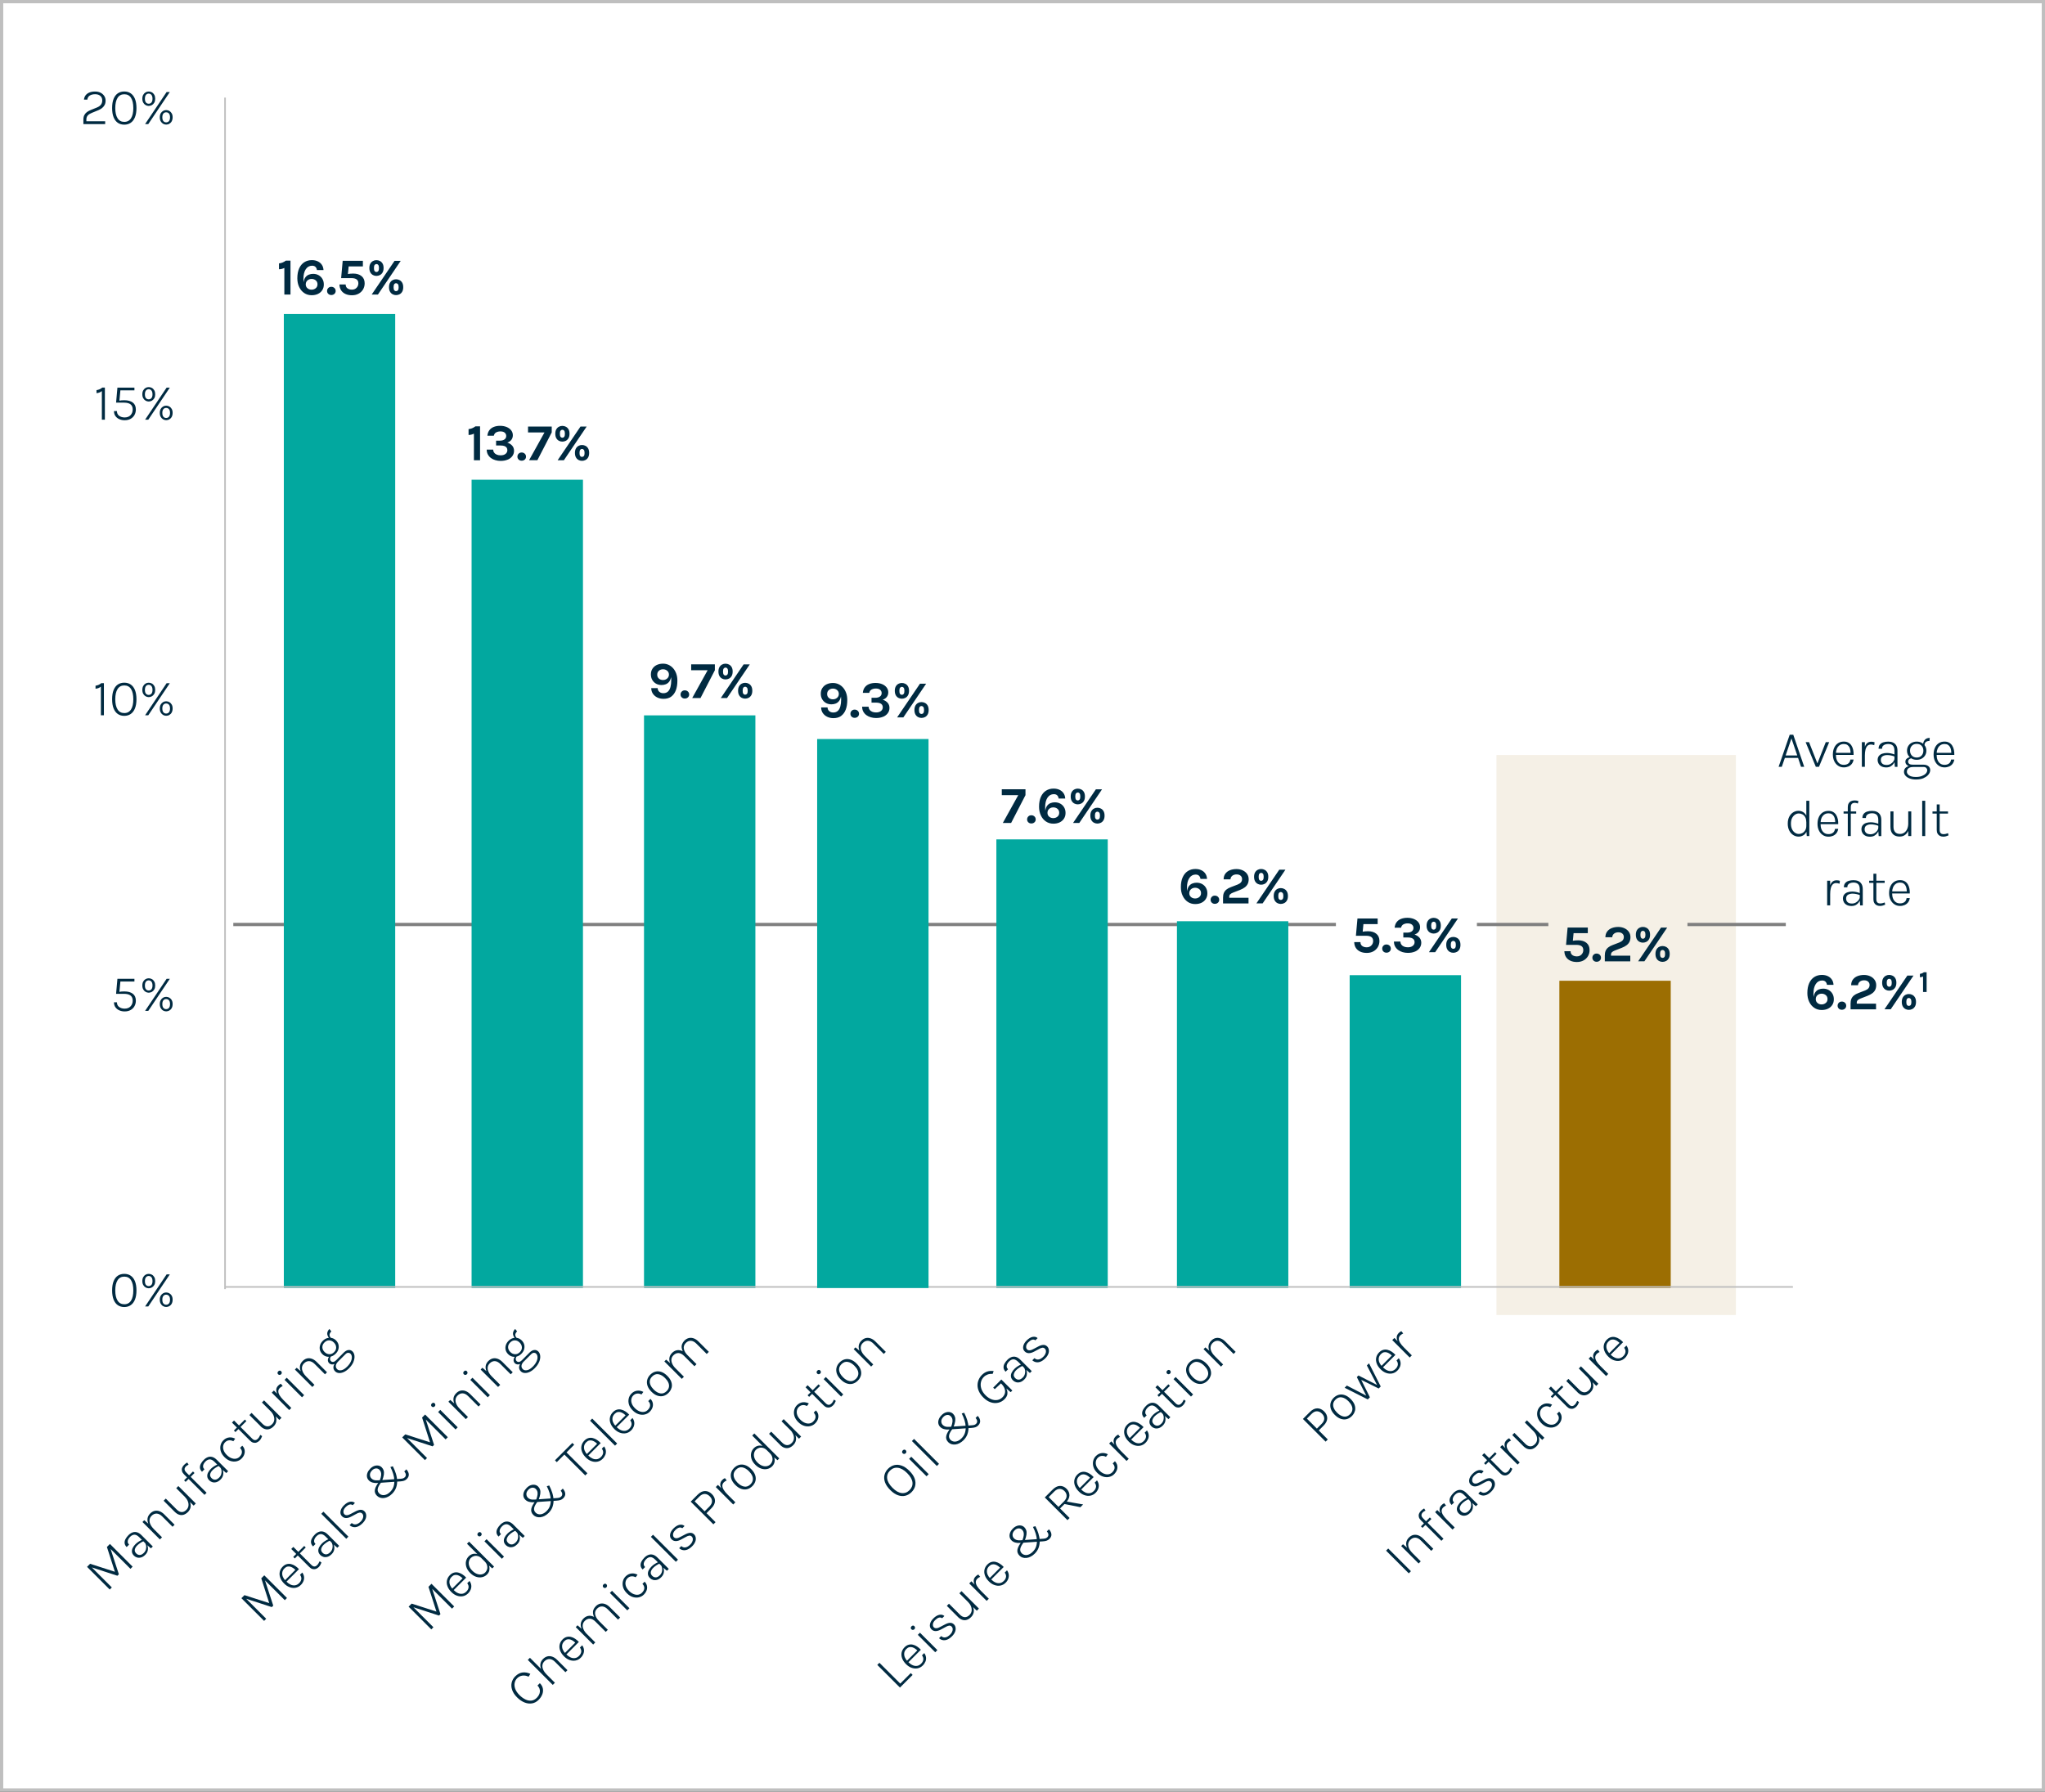 <?xml version="1.0" encoding="UTF-8"?><svg id="Layer_1" xmlns="http://www.w3.org/2000/svg" xmlns:xlink="http://www.w3.org/1999/xlink" viewBox="0 0 630 552.01"><rect x="0" y="0" width="630" height="552.01" fill="#333333" stroke="none"/><defs><style>.cls-1,.cls-2,.cls-3,.cls-4{fill:none;}.cls-5{fill:#9c6e02;}.cls-2{stroke-width:.5px;}.cls-2,.cls-3{stroke:#bfbfbf;}.cls-2,.cls-4{stroke-linejoin:round;}.cls-6{fill:#f5f0e6;}.cls-7{clip-path:url(#clippath-1);}.cls-8{clip-path:url(#clippath-3);}.cls-9{clip-path:url(#clippath-4);}.cls-10{clip-path:url(#clippath-2);}.cls-11{clip-path:url(#clippath-7);}.cls-12{clip-path:url(#clippath-6);}.cls-13{clip-path:url(#clippath-9);}.cls-14{clip-path:url(#clippath-8);}.cls-15{clip-path:url(#clippath-5);}.cls-16{fill:#fff;}.cls-3{stroke-miterlimit:10;}.cls-4{stroke:#7f7f7f;}.cls-17{fill:#02a89f;}.cls-18{fill:#002a41;}.cls-19{clip-path:url(#clippath);}</style><clipPath id="clippath"><rect class="cls-1" width="630" height="552.01"/></clipPath><clipPath id="clippath-1"><rect class="cls-1" width="630" height="552.01"/></clipPath><clipPath id="clippath-2"><rect class="cls-1" width="630" height="552.01"/></clipPath><clipPath id="clippath-3"><rect class="cls-1" width="630" height="552.01"/></clipPath><clipPath id="clippath-4"><rect class="cls-1" width="630" height="552.01"/></clipPath><clipPath id="clippath-5"><rect class="cls-1" width="630" height="552.01"/></clipPath><clipPath id="clippath-6"><rect class="cls-1" width="630" height="552.01"/></clipPath><clipPath id="clippath-7"><rect class="cls-1" width="630" height="552.01"/></clipPath><clipPath id="clippath-8"><rect class="cls-1" width="630" height="552.01"/></clipPath><clipPath id="clippath-9"><rect class="cls-1" width="630" height="552.01"/></clipPath></defs><rect class="cls-16" x=".5" y=".5" width="629" height="551.01"/><g class="cls-19"><rect class="cls-3" x=".5" y=".5" width="629" height="551.01"/></g><rect class="cls-6" x="461.01" y="232.62" width="73.76" height="172.54"/><line class="cls-4" x1="519.85" y1="284.84" x2="550.15" y2="284.84"/><line class="cls-4" x1="454.99" y1="284.84" x2="477" y2="284.84"/><line class="cls-4" x1="71.87" y1="284.84" x2="411.55" y2="284.84"/><rect class="cls-17" x="87.44" y="96.75" width="34.31" height="300.1"/><g class="cls-7"><path class="cls-18" d="M115.41,83.53c-.14-.19-.21-.5-.21-.95s.07-.76.21-.94c.14-.18.33-.28.56-.28s.42.09.56.28c.15.18.22.5.22.94s-.07.77-.22.95c-.15.19-.33.28-.56.28s-.41-.09-.56-.28M117.06,84.74c.34-.18.61-.45.81-.81.2-.36.3-.81.3-1.36s-.1-.99-.3-1.34c-.2-.36-.47-.62-.81-.8-.34-.18-.7-.27-1.1-.27s-.74.09-1.07.27c-.33.18-.6.45-.8.8-.2.36-.3.8-.3,1.34s.1,1,.3,1.36c.2.36.47.63.8.81.33.18.69.27,1.07.27s.76-.09,1.1-.27M121.46,89.44c-.14-.18-.21-.5-.21-.94s.07-.76.21-.95c.14-.19.33-.28.56-.28s.42.1.57.28.22.51.22.95-.07.76-.22.94-.33.27-.57.27-.41-.09-.56-.27M123.11,90.66c.34-.18.61-.45.81-.81.2-.36.3-.81.3-1.36s-.1-1-.3-1.36c-.2-.36-.47-.63-.81-.81-.34-.18-.7-.27-1.1-.27s-.74.09-1.07.27c-.33.18-.6.45-.8.81-.2.36-.3.81-.3,1.36s.1,1,.3,1.36c.2.36.47.63.8.81.33.18.69.27,1.07.27s.76-.09,1.1-.27M116.43,90.75l7.02-10.38h-1.9l-7.04,10.38h1.92ZM110.48,90.49c.59-.33,1.04-.77,1.37-1.32.32-.56.49-1.18.49-1.87,0-.96-.32-1.71-.96-2.23-.64-.52-1.49-.78-2.56-.78-.26,0-.56.02-.91.04-.35.03-.66.07-.91.13l.16.18.3-3.09-.37.54h4.7v-1.73h-6.22l-.48,5.33h3.17c1.43,0,2.14.53,2.14,1.6,0,.55-.19,1.01-.56,1.39-.37.38-.85.56-1.43.56-.54,0-1-.13-1.37-.4-.37-.27-.55-.67-.55-1.2h-1.92c.02.71.19,1.31.52,1.81.33.5.78.87,1.35,1.13.57.26,1.23.39,1.98.39.79,0,1.48-.16,2.06-.49M101.13,90.54c.24.24.56.36.94.36s.7-.12.96-.36c.26-.24.38-.54.38-.89s-.13-.67-.38-.91c-.26-.24-.58-.37-.96-.37s-.7.12-.94.37c-.25.24-.37.55-.37.91s.12.65.37.89M94.71,88.8c-.35-.3-.52-.7-.52-1.2,0-.33.08-.62.24-.87.16-.25.38-.45.65-.58.27-.14.57-.21.9-.21.5,0,.93.15,1.29.44.36.3.54.7.54,1.22s-.18.89-.54,1.2c-.36.3-.79.45-1.29.45s-.92-.15-1.27-.45M97.95,90.56c.57-.27,1.01-.66,1.33-1.16.32-.5.48-1.07.48-1.73s-.14-1.21-.42-1.7c-.28-.5-.67-.88-1.17-1.17-.5-.28-1.07-.42-1.72-.42-.45,0-.89.08-1.3.24-.41.16-.76.42-1.05.8-.29.37-.48.89-.56,1.54-.03-.17-.04-.35-.05-.54,0-.19-.01-.36-.01-.52,0-1.24.24-2.23.72-2.95.48-.72,1.13-1.08,1.95-1.08.45,0,.8.12,1.04.36s.39.57.45.98h2.02c-.03-.61-.19-1.15-.5-1.61-.3-.46-.72-.82-1.25-1.07-.53-.25-1.14-.38-1.82-.38-.9,0-1.69.22-2.36.65-.67.43-1.2,1.07-1.57,1.9-.37.83-.56,1.84-.56,3.03,0,1.01.18,1.9.56,2.69.37.79.89,1.41,1.55,1.86.66.45,1.43.68,2.3.68.75,0,1.4-.14,1.97-.41M87.01,80.9c-.34.13-.69.21-1.06.25v1.81c.27,0,.54-.04.82-.1.27-.07.55-.17.83-.3v8.19h1.89v-10.45h-1.42c-.36.27-.71.46-1.06.6"/><path class="cls-18" d="M101.52,411.25c.02-.34.21-.69.56-1.04l-.6-.74c-.32.32-.52.66-.61,1-.09.35-.07.7.06,1.04.12.35.34.68.66.99l.4-.24c-.34-.34-.49-.68-.47-1.02M101.44,417.24c-.55-.02-1.03-.25-1.46-.68s-.66-.92-.67-1.46c-.01-.54.2-1.03.65-1.48.45-.44.93-.66,1.47-.64.53.02,1.02.24,1.45.68.43.43.66.92.68,1.46.03.54-.18,1.04-.63,1.49-.45.45-.94.66-1.49.63M104.23,415.77c.15-.48.16-.97.05-1.45-.11-.48-.37-.92-.75-1.31s-.83-.65-1.31-.76c-.48-.11-.96-.1-1.45.05s-.92.42-1.32.82c-.41.41-.69.85-.84,1.34-.15.48-.17.97-.06,1.45.11.48.37.92.76,1.31.39.39.83.64,1.31.75.48.12.97.1,1.46-.05.49-.15.93-.43,1.34-.84.4-.4.67-.83.82-1.32M108.89,419.58c.27-.67.37-1.28.31-1.84-.06-.56-.26-1.01-.59-1.34-.35-.35-.77-.5-1.26-.45-.49.05-.96.32-1.44.79l-2.23,2.24c-.41.41-.75.62-1.03.64-.28.02-.51-.06-.69-.24-.17-.17-.26-.35-.28-.54-.02-.19,0-.38.07-.55.07-.18.16-.32.27-.44l-.36-.19c-.22.22-.39.47-.51.75-.12.28-.17.56-.14.84.03.28.15.53.38.76.2.2.44.32.74.37.3.05.62,0,.98-.14.35-.14.71-.39,1.07-.76l2.23-2.23c.29-.29.58-.44.86-.44.28,0,.52.09.71.28.26.26.4.61.41,1.04.02.43-.09.91-.33,1.42-.23.51-.6,1.01-1.09,1.5-.65.65-1.26,1.03-1.81,1.13-.55.1-.99,0-1.3-.32s-.45-.69-.4-1.1c.05-.42.29-.84.71-1.27l-.52-.03c-.52.52-.82,1.05-.92,1.59-.09.54.07,1.03.51,1.47.31.31.7.48,1.17.52.47.04.97-.07,1.51-.31.54-.24,1.06-.62,1.58-1.13.66-.66,1.12-1.32,1.39-1.99M96.87,426.68l-4.04-4.04-1.43-1.22-.55.55,5.37,5.37.66-.66ZM100.74,422.81l-3.16-3.16c-.49-.49-.99-.82-1.5-1-.51-.18-1.02-.22-1.5-.1-.49.12-.94.39-1.35.8-.47.47-.74.98-.82,1.53-.08.55.02,1.12.29,1.71.27.59.7,1.18,1.29,1.77l.29-.29c-.46-.46-.8-.94-1.01-1.42-.21-.48-.29-.95-.23-1.39.06-.45.27-.85.62-1.2.48-.48,1.01-.7,1.58-.68.57.03,1.15.33,1.72.9l3.16,3.16.64-.64ZM93.7,429.86l-5.37-5.37-.66.66,5.37,5.37.66-.66ZM86.8,422.93c0-.17-.07-.32-.2-.45-.13-.13-.27-.19-.43-.18-.16,0-.31.08-.46.23-.14.14-.21.29-.22.46,0,.16.05.31.18.44.13.13.29.2.46.2s.33-.07.47-.21c.15-.15.22-.31.22-.47M87.29,431.34c-.47-.47-.85-.93-1.12-1.37-.28-.44-.42-.86-.43-1.26-.01-.4.15-.76.49-1.1.1-.1.23-.2.39-.3.16-.1.32-.19.47-.26l-.57-.71c-.15.07-.3.15-.43.25-.13.09-.26.21-.39.34-.38.38-.58.81-.6,1.27-.02.47.13.98.46,1.55.33.56.83,1.18,1.5,1.85l.24-.24ZM89.75,433.8l-5.37-5.37-.66.66,5.37,5.37.66-.66ZM80.22,439.4c.46.46.92.76,1.39.9.47.15.93.15,1.39,0,.45-.14.89-.42,1.3-.84.45-.44.71-.94.81-1.5.09-.56.02-1.14-.23-1.74s-.66-1.19-1.23-1.76l-.31.31c.41.41.72.86.93,1.35.2.49.27.96.21,1.43-.06.47-.28.9-.66,1.27-.46.46-.94.68-1.45.66-.51-.02-1.01-.28-1.5-.78l-3.37-3.37-.66.66,3.41,3.4ZM86.06,437.5l.66-.66-5.37-5.37-.66.66,5.37,5.37ZM75.91,437.86l-.47-.48-3.38,3.38.47.47,3.38-3.38ZM80.41,443.24c.13-.24.25-.49.35-.75l-.57-.39c-.12.26-.24.48-.35.67-.11.19-.25.37-.42.53-.57.57-1.15.54-1.76-.07l-5.56-5.56-.64.64,5.57,5.57c.32.32.64.52.98.61.34.09.67.09,1-.02.33-.11.63-.3.91-.58.2-.2.36-.41.5-.65M75.26,448.07c.16-.47.18-.94.08-1.4-.11-.46-.34-.88-.71-1.24l-.68.68c.41.41.6.85.58,1.33-.02.48-.26.94-.72,1.4-.33.33-.72.53-1.17.6-.45.07-.91,0-1.39-.19-.48-.19-.94-.51-1.38-.95-.48-.48-.81-.97-.98-1.46-.17-.49-.21-.95-.12-1.38.09-.43.28-.79.57-1.08.35-.35.74-.55,1.19-.6.44-.05.9.04,1.35.28l.58-.79c-.29-.15-.59-.26-.9-.33-.32-.07-.63-.08-.95-.05-.32.03-.63.12-.94.27-.31.15-.6.36-.88.64-.42.42-.7.92-.84,1.51-.14.59-.12,1.2.07,1.84.19.64.58,1.25,1.17,1.84.58.58,1.19.96,1.84,1.16.65.2,1.27.23,1.86.09.6-.14,1.1-.41,1.52-.83.42-.42.7-.86.86-1.34M68.72,454.54c.11-.47.1-.94-.04-1.4-.14-.46-.38-.86-.72-1.2l-.16.16c.22.22.37.52.43.9s.04.76-.07,1.17c-.11.4-.32.76-.62,1.06-.45.45-.88.67-1.29.67-.41,0-.76-.16-1.06-.46-.4-.4-.54-.81-.44-1.25.11-.44.35-.85.74-1.23.25-.25.56-.5.92-.74.36-.24.72-.43,1.05-.57l-.44-.44c-.38.16-.75.36-1.11.59-.36.23-.68.49-.95.76-.37.37-.65.75-.86,1.16-.21.41-.29.82-.24,1.23.04.41.25.8.63,1.18.26.26.58.44.96.55.38.11.79.1,1.22-.02.44-.12.87-.4,1.3-.83.39-.39.64-.83.75-1.3M70.28,453.28l-3.48-3.48c-.48-.48-.96-.78-1.43-.9-.47-.12-.93-.1-1.36.07-.43.17-.85.44-1.23.83-.39.39-.69.79-.91,1.21-.22.42-.31.84-.27,1.25.04.42.25.82.63,1.2l.75-.75c-.25-.25-.39-.51-.42-.79-.03-.28.03-.55.16-.83.14-.28.33-.54.57-.78.43-.43.88-.65,1.34-.66.46,0,.96.26,1.5.8l2.38,2.38,1.2,1.03.57-.57ZM59.92,453.85l-.47-.48-2.74,2.74.48.47,2.74-2.74ZM63.63,459.92l-6.28-6.28c-.27-.27-.42-.51-.47-.74-.04-.23-.03-.43.06-.61s.19-.34.32-.46c.1-.11.23-.21.37-.3s.3-.17.47-.25l-.41-.66c-.19.09-.37.2-.53.33-.16.12-.32.25-.45.39-.28.28-.48.58-.6.91-.12.33-.13.66-.04,1.01.09.35.31.69.64,1.03l6.29,6.29.65-.65ZM53.82,465.8c.46.46.92.76,1.39.9.47.14.93.14,1.39,0,.45-.15.89-.43,1.3-.84.44-.44.71-.95.81-1.5.09-.56.01-1.14-.24-1.74-.25-.6-.66-1.19-1.23-1.76l-.31.31c.41.42.72.86.92,1.35.2.49.27.96.21,1.43-.06.47-.28.9-.66,1.27-.46.46-.94.68-1.45.66s-1.01-.28-1.51-.78l-3.37-3.37-.66.66,3.4,3.41ZM59.66,463.9l.66-.66-5.37-5.37-.66.66,5.37,5.37ZM49.91,473.65l-4.04-4.04-1.43-1.22-.55.55,5.37,5.37.66-.66ZM53.78,469.78l-3.16-3.16c-.49-.49-.99-.82-1.5-1-.51-.18-1.02-.22-1.5-.1-.49.12-.94.39-1.35.8-.47.47-.74.98-.82,1.53-.08.55.02,1.12.29,1.71.27.59.7,1.18,1.29,1.77l.29-.29c-.46-.46-.8-.94-1.01-1.42-.21-.48-.29-.94-.23-1.39.06-.45.27-.84.62-1.2.48-.48,1.01-.7,1.58-.68.58.03,1.15.33,1.72.9l3.16,3.16.64-.64ZM45.51,477.75c.11-.47.1-.94-.04-1.4-.14-.46-.38-.86-.72-1.2l-.16.16c.22.22.36.52.43.9.06.38.04.76-.07,1.17-.11.4-.32.76-.62,1.06-.45.45-.88.67-1.29.66-.41,0-.76-.16-1.06-.46-.4-.4-.54-.81-.44-1.25.1-.44.35-.85.74-1.23.25-.25.56-.5.92-.74.37-.25.72-.43,1.05-.57l-.44-.44c-.38.16-.75.36-1.11.59-.36.23-.67.49-.95.76-.37.36-.65.75-.86,1.16-.21.41-.29.82-.24,1.23.04.41.25.8.63,1.18.26.26.58.44.96.55.38.11.79.1,1.23-.02.44-.12.87-.4,1.3-.83.39-.39.64-.83.75-1.3M47.07,476.48l-3.48-3.48c-.48-.48-.96-.78-1.43-.9-.47-.12-.92-.1-1.36.07s-.85.44-1.23.83c-.39.39-.69.79-.91,1.21-.22.42-.31.84-.27,1.25.04.42.25.82.63,1.2l.75-.75c-.25-.25-.39-.51-.42-.79s.03-.55.16-.83c.14-.28.33-.54.57-.78.43-.43.88-.65,1.34-.66.46,0,.96.26,1.5.8l2.38,2.38,1.2,1.03.57-.57ZM33.79,489.76l.66-.66-6.34-6.34-.09.09,8.15,2.65.45-.45-2.68-8.2-.13.14,6.38,6.38.67-.67-6.99-6.99-.93.93,2.49,7.75.08-.08-7.75-2.49-.94.94,6.99,6.99Z"/></g><rect class="cls-17" x="362.58" y="283.84" width="34.31" height="113.01"/><g class="cls-10"><path class="cls-18" d="M387.96,271.11c-.14-.19-.21-.5-.21-.95s.07-.76.21-.94c.14-.18.33-.28.56-.28s.42.09.56.28c.15.18.22.5.22.94s-.07.77-.22.95c-.15.19-.33.28-.56.28s-.42-.09-.56-.28M389.61,272.32c.34-.18.6-.45.81-.81.2-.36.3-.81.3-1.36s-.1-.99-.3-1.34c-.2-.36-.47-.62-.81-.8-.34-.18-.7-.27-1.1-.27s-.74.09-1.07.27c-.33.18-.6.45-.8.8-.2.36-.3.8-.3,1.34s.1,1,.3,1.36c.2.36.47.63.8.81.33.18.69.27,1.07.27s.76-.09,1.1-.27M394.01,277.02c-.14-.18-.21-.5-.21-.94s.07-.76.21-.95c.14-.19.33-.28.56-.28s.42.1.57.28.22.51.22.95-.07.76-.22.94-.33.27-.57.27-.42-.09-.56-.27M395.66,278.24c.34-.18.61-.45.81-.81.2-.36.3-.81.3-1.36s-.1-1-.3-1.36c-.2-.36-.47-.63-.81-.81-.34-.18-.7-.27-1.1-.27s-.74.09-1.07.27c-.33.18-.6.45-.8.81-.2.36-.3.81-.3,1.36s.1,1,.3,1.36c.2.36.47.63.8.81.33.18.69.27,1.07.27s.76-.09,1.1-.27M388.98,278.34l7.02-10.38h-1.9l-7.04,10.38h1.92ZM384.63,278.34v-1.73h-5.94v-.3c0-.32.09-.57.28-.76.19-.2.49-.37.9-.53l2.14-.83c.6-.24,1.1-.5,1.5-.81.39-.3.69-.66.88-1.06.19-.4.29-.88.29-1.41,0-.63-.17-1.18-.5-1.65-.33-.47-.78-.84-1.35-1.1-.57-.26-1.2-.4-1.9-.4-.74,0-1.41.12-2,.35-.59.23-1.06.58-1.42,1.05s-.54,1.06-.55,1.77h2.1c.05-.5.25-.87.6-1.13.35-.26.78-.39,1.3-.39s.95.14,1.24.41c.29.27.44.61.44,1.01s-.11.74-.33,1.01c-.22.27-.56.5-1.03.69l-2.13.82c-.53.2-.97.44-1.32.72-.35.28-.61.62-.79,1.03s-.26.9-.26,1.48v1.78h7.82ZM373.32,278.12c.24.24.56.36.94.36s.7-.12.96-.36c.26-.24.38-.54.38-.89s-.13-.67-.38-.91c-.26-.24-.58-.37-.96-.37s-.7.12-.94.37-.37.55-.37.91.12.65.37.89M366.9,276.38c-.35-.3-.52-.7-.52-1.2,0-.33.08-.62.24-.87.16-.25.38-.45.65-.58.27-.14.57-.21.9-.21.5,0,.93.15,1.29.44.36.3.54.7.54,1.22s-.18.89-.54,1.2-.79.45-1.29.45-.92-.15-1.27-.45M370.14,278.15c.57-.27,1.01-.66,1.33-1.16.32-.5.48-1.07.48-1.73s-.14-1.21-.42-1.7c-.28-.5-.67-.88-1.17-1.17-.5-.28-1.07-.42-1.72-.42-.45,0-.89.08-1.3.24-.41.16-.76.42-1.05.8-.29.37-.48.89-.56,1.54-.03-.17-.04-.35-.05-.54,0-.19-.01-.36-.01-.52,0-1.24.24-2.23.72-2.95.48-.72,1.13-1.08,1.95-1.08.45,0,.8.12,1.04.36s.39.57.45.98h2.02c-.03-.61-.19-1.15-.5-1.61-.3-.46-.72-.82-1.25-1.07-.53-.25-1.14-.38-1.82-.38-.9,0-1.69.22-2.36.65-.68.44-1.2,1.07-1.57,1.9-.37.83-.56,1.84-.56,3.03,0,1.01.18,1.9.56,2.69.37.79.89,1.41,1.55,1.86.66.45,1.43.68,2.3.68.75,0,1.4-.14,1.97-.41"/><path class="cls-18" d="M322.96,417.15c.17-.46.22-.89.15-1.29-.07-.4-.23-.73-.49-.99-.35-.35-.77-.52-1.25-.49-.48.03-1.03.21-1.65.56l-1.26.66c-.94.54-1.62.59-2.05.16-.22-.22-.32-.54-.28-.96.04-.42.26-.83.67-1.24.42-.41.8-.67,1.17-.78.36-.1.7-.04,1.01.18l.68-.68c-.4-.36-.9-.49-1.51-.38-.61.1-1.24.48-1.88,1.12-.59.59-.94,1.19-1.05,1.81-.11.62.04,1.14.47,1.56.35.35.78.53,1.28.53s1.05-.17,1.66-.5l1.27-.68c.48-.29.88-.45,1.19-.49.31-.04.59.06.83.3.19.19.29.43.31.71.02.28-.04.58-.18.88-.13.3-.33.58-.59.84-.49.49-.98.79-1.46.88-.48.09-.92-.04-1.32-.4l-.66.66c.33.3.71.5,1.14.58.43.09.88.04,1.37-.15.49-.19.99-.54,1.51-1.06.44-.44.75-.89.91-1.35M316.29,423.72c.11-.47.1-.94-.04-1.4-.14-.46-.38-.86-.72-1.2l-.16.16c.22.22.36.52.43.9.06.38.04.76-.07,1.17-.11.4-.32.76-.62,1.06-.45.45-.88.67-1.29.67-.41,0-.76-.16-1.06-.46-.4-.4-.54-.81-.43-1.25.11-.44.35-.85.74-1.23.25-.25.56-.5.92-.74.37-.24.72-.43,1.05-.57l-.44-.44c-.38.16-.75.36-1.11.59-.36.23-.67.49-.95.76-.37.37-.65.75-.86,1.16-.21.41-.29.82-.24,1.23.04.41.25.8.63,1.18.26.26.58.45.96.56.38.11.79.1,1.23-.02.43-.12.87-.4,1.3-.83.39-.39.64-.83.75-1.3M317.85,422.46l-3.48-3.48c-.48-.48-.96-.79-1.43-.91-.47-.12-.93-.1-1.36.07-.43.17-.85.44-1.23.83-.39.39-.69.79-.91,1.21-.22.42-.31.84-.27,1.25.04.42.25.82.63,1.2l.75-.75c-.25-.25-.39-.51-.42-.79-.03-.28.03-.55.16-.83.14-.28.33-.54.57-.78.43-.43.88-.65,1.34-.66.46,0,.96.26,1.5.8l2.38,2.38,1.2,1.03.57-.57ZM311.87,428.43l-3.39-3.39-2.51,2.51.48.47,1.92-1.79,1.15,1.15,1.84,1.56.51-.51ZM310.34,429.49c.08-.56-.04-1.14-.34-1.72-.3-.59-.75-1.18-1.35-1.78l-.26.26c.54.54.91,1.07,1.09,1.58.18.51.21.99.1,1.44-.12.45-.36.86-.71,1.21-.49.49-1.03.78-1.63.87-.6.1-1.21.02-1.84-.23-.62-.25-1.21-.65-1.77-1.21-.65-.64-1.08-1.32-1.31-2.02-.23-.7-.27-1.37-.13-2.01.14-.64.44-1.19.9-1.64.33-.33.71-.57,1.16-.74s.97-.23,1.57-.21l.29-.85c-.74-.1-1.4-.05-1.99.15s-1.12.54-1.61,1.03c-.43.43-.76.91-1,1.46-.24.55-.36,1.12-.36,1.74s.14,1.24.43,1.88c.29.64.74,1.27,1.36,1.89.73.73,1.49,1.22,2.29,1.48.8.26,1.56.3,2.3.12.74-.17,1.38-.53,1.93-1.08.52-.52.82-1.07.9-1.63M298.04,441.86c.24-.67.34-1.37.32-2.1-.03-.73-.16-1.48-.4-2.24-.24-.76-.55-1.5-.93-2.24l-.75.23c.35.68.63,1.37.85,2.06.22.69.34,1.38.37,2.05.03.67-.05,1.3-.24,1.9-.19.6-.53,1.13-1.01,1.61-.43.43-.85.72-1.28.88-.43.16-.82.2-1.19.13-.37-.07-.69-.24-.95-.5-.41-.41-.56-.9-.44-1.46.12-.56.49-1.24,1.12-2.02l-.53-.31c-.81.96-1.3,1.8-1.46,2.54-.17.74.04,1.39.61,1.97.28.28.61.48.99.6.38.11.77.15,1.2.1.42-.05.85-.19,1.28-.41s.84-.53,1.23-.91c.57-.57.97-1.19,1.21-1.86M301.95,437.79c-.03-.51-.28-1.03-.75-1.55l-.65.65c.32.38.48.73.48,1.03,0,.3-.11.55-.3.74-.17.17-.35.29-.53.35-.18.06-.41.1-.71.13l-7.1.49c-.46.03-.85,0-1.16-.1-.31-.1-.57-.26-.79-.48-.3-.3-.46-.68-.46-1.14,0-.46.21-.91.66-1.36.37-.37.76-.56,1.18-.59.42-.03.78.11,1.07.4.19.19.34.41.44.67.1.26.14.6.1,1.02-.04.42-.19.97-.44,1.65h.75c.28-.71.45-1.31.52-1.81.07-.5.05-.94-.06-1.3-.11-.36-.3-.68-.57-.95-.3-.3-.65-.49-1.06-.56-.4-.07-.82-.03-1.25.12-.43.15-.84.42-1.22.8-.42.42-.71.84-.88,1.29-.17.44-.22.87-.15,1.28.07.41.26.77.58,1.09.3.31.68.52,1.12.65.44.13.93.17,1.46.14l7.05-.49c.48-.03.88-.1,1.21-.21.32-.11.61-.29.85-.54.44-.44.64-.91.61-1.42M289.28,451.03l-7.69-7.69-.66.66,7.69,7.69.66-.66ZM286.1,454.2l-5.37-5.37-.66.66,5.37,5.37.66-.66ZM279.21,447.27c0-.17-.07-.32-.2-.45-.13-.13-.27-.19-.43-.18-.16,0-.31.08-.46.23-.14.14-.21.29-.22.46-.01.16.05.31.18.44.13.13.29.2.46.2s.33-.07.47-.21c.15-.15.22-.31.21-.47M277.79,460.03c-.91-.1-1.86-.63-2.84-1.62-.98-.98-1.52-1.93-1.64-2.86-.12-.93.17-1.75.87-2.44.7-.7,1.51-.99,2.44-.87.92.12,1.88.66,2.85,1.64.99.99,1.53,1.94,1.63,2.84s-.2,1.71-.9,2.41c-.7.7-1.5,1-2.41.9M281.92,457.85c.18-.71.14-1.46-.13-2.25-.27-.79-.81-1.59-1.62-2.4-.81-.81-1.61-1.36-2.41-1.63-.8-.28-1.55-.33-2.26-.15s-1.34.55-1.9,1.1c-.56.56-.93,1.19-1.11,1.9s-.13,1.46.14,2.26c.28.8.82,1.6,1.64,2.42.8.8,1.6,1.34,2.4,1.61.79.27,1.54.32,2.25.14.71-.18,1.34-.55,1.9-1.11.55-.55.92-1.18,1.11-1.89"/></g><rect class="cls-17" x="198.4" y="220.41" width="34.31" height="176.45"/><g class="cls-8"><path class="cls-18" d="M222.95,207.86c-.14-.19-.21-.5-.21-.95s.07-.76.21-.94c.14-.18.33-.28.56-.28s.42.09.56.28c.15.18.22.5.22.94s-.07.77-.22.95c-.15.19-.34.28-.56.28s-.42-.09-.56-.28M224.6,209.07c.34-.18.6-.45.81-.81.2-.36.3-.81.3-1.36s-.1-.99-.3-1.34c-.2-.36-.47-.62-.81-.8-.34-.18-.7-.27-1.1-.27s-.74.09-1.07.27c-.33.18-.6.45-.8.8-.2.36-.3.8-.3,1.34s.1,1,.3,1.36c.2.36.47.63.8.81.33.18.69.27,1.07.27s.76-.09,1.1-.27M229,213.77c-.14-.18-.21-.5-.21-.94s.07-.76.21-.95c.14-.19.33-.28.56-.28s.42.1.57.28c.14.19.22.5.22.95s-.07.76-.22.94-.33.27-.57.27-.41-.09-.56-.27M230.65,214.99c.34-.18.6-.45.81-.81.2-.36.3-.81.3-1.36s-.1-1-.3-1.36c-.2-.36-.47-.63-.81-.81-.34-.18-.7-.27-1.1-.27s-.74.09-1.07.27c-.33.18-.6.45-.8.81-.2.36-.3.81-.3,1.36s.1,1,.3,1.36c.2.36.47.63.8.81.33.18.69.27,1.07.27s.76-.09,1.1-.27M223.97,215.08l7.02-10.38h-1.9l-7.04,10.38h1.92ZM215.8,215.08l4.43-8.58v-1.81h-7.3v1.82h5.07l-4.75,8.56h2.54ZM210.03,214.87c.25.24.56.36.94.36s.7-.12.96-.36.38-.53.38-.89-.13-.67-.38-.91-.58-.37-.96-.37-.7.12-.94.37c-.25.24-.37.55-.37.91s.12.65.37.89M203,209.08c-.35-.29-.53-.69-.53-1.2s.18-.92.52-1.22c.35-.3.77-.45,1.27-.45s.92.15,1.28.45c.36.3.54.7.54,1.22,0,.32-.08.6-.25.85-.17.24-.39.44-.66.58-.27.14-.57.21-.9.21-.5,0-.93-.14-1.28-.43M206.79,214.62c.63-.46,1.1-1.1,1.42-1.94s.47-1.82.47-2.96c0-.78-.11-1.5-.34-2.14-.23-.64-.54-1.19-.94-1.65-.4-.46-.87-.82-1.4-1.07-.54-.25-1.11-.38-1.73-.38-.74,0-1.38.14-1.95.41s-1,.66-1.32,1.15-.48,1.07-.48,1.74.14,1.21.42,1.7c.28.49.67.88,1.16,1.16.49.28,1.06.42,1.71.42.47,0,.9-.08,1.31-.24.4-.16.74-.42,1.03-.78.28-.36.48-.83.58-1.42.03.17.04.32.05.48,0,.15.01.31.01.47,0,.8-.08,1.51-.24,2.11-.16.6-.42,1.07-.78,1.4s-.83.5-1.41.5c-.5,0-.91-.14-1.24-.42-.33-.28-.5-.66-.52-1.14h-1.97c0,.65.17,1.22.5,1.72.34.49.79.88,1.36,1.16s1.21.42,1.93.42c.95,0,1.74-.23,2.37-.68"/><path class="cls-18" d="M210.7,424.19l-2.61-2.61c-.46-.46-.8-.94-1.01-1.42-.21-.48-.29-.94-.23-1.39.06-.45.27-.85.62-1.2.48-.48,1.01-.7,1.58-.68.57.03,1.15.33,1.72.9l3.16,3.16.64-.64-3.16-3.16c-.49-.49-.99-.82-1.5-1-.52-.18-1.02-.21-1.51-.1-.49.12-.94.39-1.36.8-.45.45-.72.95-.81,1.49-.09.54-.01,1.09.23,1.66l-1.24-1.08-.55.55,5.37,5.37.66-.66ZM218.37,416.52l-3.16-3.16c-.49-.49-.99-.82-1.5-1-.51-.18-1.02-.21-1.5-.1-.49.12-.94.39-1.36.8-.34.34-.58.71-.72,1.1-.14.39-.18.79-.11,1.2.06.42.22.85.48,1.28.26.44.61.88,1.05,1.32l.33-.33c-.68-.67-1.08-1.35-1.21-2.03-.13-.68.07-1.29.61-1.83.47-.47.99-.69,1.57-.66.57.03,1.14.33,1.71.9l3.16,3.16.65-.65ZM203.44,429.32c-.7-.12-1.39-.52-2.06-1.19-.45-.45-.78-.91-.98-1.38-.21-.47-.27-.93-.2-1.37.08-.45.31-.87.71-1.27.59-.59,1.24-.83,1.94-.7.7.12,1.39.52,2.06,1.2.45.45.78.91.98,1.37.21.46.27.92.19,1.37-.08.45-.31.87-.71,1.27-.59.59-1.23.82-1.93.7M206.9,427.59c.15-.58.12-1.18-.09-1.81s-.62-1.24-1.23-1.85c-.61-.61-1.22-1.02-1.85-1.23-.62-.21-1.23-.24-1.81-.09s-1.11.47-1.59.94c-.48.48-.79,1.01-.94,1.59-.15.58-.12,1.19.08,1.81.21.63.61,1.24,1.22,1.85.61.61,1.22,1.02,1.85,1.22.63.21,1.23.24,1.81.09.58-.15,1.11-.47,1.59-.94.48-.48.79-1.01.94-1.59M201.01,433.65c.16-.47.18-.94.08-1.4-.11-.46-.34-.88-.71-1.24l-.68.68c.41.41.61.85.58,1.33-.02.48-.26.94-.72,1.4-.33.33-.72.53-1.17.6-.45.07-.91,0-1.4-.19-.48-.19-.94-.51-1.38-.94-.48-.48-.81-.97-.98-1.46-.17-.49-.21-.95-.12-1.38.09-.43.28-.79.57-1.08.35-.35.74-.55,1.19-.6.44-.05.9.04,1.35.28l.58-.79c-.29-.15-.59-.26-.9-.33-.32-.07-.63-.08-.95-.05-.32.03-.64.12-.94.26-.31.15-.6.36-.88.64-.42.42-.7.92-.84,1.51-.14.59-.12,1.2.07,1.84.19.64.58,1.25,1.17,1.84.58.58,1.19.96,1.84,1.16.65.2,1.27.23,1.86.09.6-.14,1.1-.41,1.52-.83.42-.42.7-.86.86-1.33M195.23,439.51c.16-.43.22-.87.16-1.32-.06-.45-.24-.88-.54-1.29l-.7.7c.33.43.46.86.41,1.31-.06.45-.28.87-.68,1.26-.38.39-.8.61-1.25.67-.45.06-.9,0-1.35-.21-.46-.2-.89-.51-1.3-.92l-.28-.28c-.36-.36-.63-.76-.82-1.2-.19-.44-.25-.89-.19-1.34.06-.45.28-.87.66-1.26.3-.3.61-.49.93-.56s.63-.05.94.04c.31.1.61.25.89.45.28.2.54.43.78.69l.09-.43-3.56,3.56.45.45,3.97-3.96c-.35-.39-.74-.72-1.16-.99s-.85-.47-1.29-.57c-.44-.11-.89-.1-1.32.02-.44.12-.85.37-1.25.77-.47.47-.77,1-.9,1.58s-.09,1.19.14,1.81c.22.62.62,1.23,1.21,1.82.54.54,1.12.92,1.74,1.13.62.22,1.24.27,1.83.15.6-.12,1.13-.41,1.6-.88.37-.37.64-.78.81-1.21M190.13,444.76l-7.69-7.69-.66.66,7.69,7.69.66-.66ZM186.48,448.26c.16-.43.22-.87.16-1.32-.06-.45-.24-.88-.54-1.29l-.7.7c.33.43.46.86.41,1.31-.06.44-.28.87-.68,1.26-.38.38-.8.61-1.25.67-.45.06-.9,0-1.35-.21-.45-.2-.89-.51-1.3-.92l-.28-.28c-.36-.36-.63-.76-.82-1.2-.19-.44-.25-.89-.2-1.34.06-.46.28-.87.66-1.26.3-.3.61-.49.93-.55.32-.07.63-.05.94.04.31.1.61.25.89.45.28.2.54.43.77.69l.09-.43-3.56,3.56.45.45,3.96-3.96c-.35-.39-.74-.72-1.16-.99-.42-.28-.85-.47-1.29-.57-.45-.11-.89-.1-1.32.02-.44.12-.85.37-1.25.77-.47.47-.77,1-.9,1.58-.13.58-.09,1.19.14,1.81.22.62.62,1.23,1.21,1.82.54.54,1.12.92,1.74,1.13.62.22,1.23.27,1.83.15.6-.12,1.13-.41,1.6-.88.37-.37.64-.78.81-1.21M174.02,448.02h-.3s6.58,6.57,6.58,6.57l.66-.66-6.58-6.58v.3s2.51-2.51,2.51-2.51l-.56-.56-5.36,5.36.56.56,2.49-2.49ZM170.21,464.27c.24-.67.34-1.37.32-2.11-.03-.73-.16-1.48-.4-2.23-.24-.76-.55-1.5-.93-2.24l-.75.23c.35.68.63,1.37.85,2.06.22.7.34,1.38.37,2.05.03.67-.05,1.3-.24,1.9-.19.6-.53,1.13-1.01,1.61-.43.43-.85.72-1.28.88-.43.16-.82.2-1.19.13-.37-.07-.69-.24-.95-.5-.41-.41-.56-.9-.44-1.46s.49-1.24,1.12-2.02l-.53-.31c-.81.96-1.29,1.81-1.46,2.54-.17.74.04,1.39.61,1.97.28.28.61.48.99.6.38.12.78.15,1.2.1s.85-.19,1.28-.41c.43-.22.84-.53,1.23-.91.57-.57.97-1.19,1.21-1.86M174.13,460.2c-.03-.51-.28-1.02-.75-1.55l-.65.65c.32.39.48.73.48,1.03,0,.3-.11.55-.3.74-.17.17-.35.29-.53.35-.18.06-.41.1-.71.13l-7.1.49c-.46.03-.85,0-1.16-.1-.31-.1-.57-.26-.79-.48-.3-.3-.46-.68-.46-1.14,0-.46.21-.91.66-1.36.37-.36.76-.56,1.18-.59.42-.03.78.11,1.07.4.19.19.34.41.44.67.1.26.14.6.1,1.02-.04.42-.19.97-.44,1.65h.75c.28-.71.45-1.31.52-1.81.07-.5.05-.94-.06-1.3-.11-.36-.3-.68-.57-.95-.3-.3-.65-.49-1.06-.56-.4-.07-.82-.03-1.25.12-.43.15-.84.42-1.22.8-.41.42-.71.84-.88,1.29-.17.44-.22.87-.15,1.28.07.41.26.77.58,1.09.3.31.68.52,1.12.65.44.13.93.17,1.47.14l7.05-.49c.48-.03.88-.1,1.21-.21.32-.11.6-.29.85-.54.44-.44.64-.91.61-1.42M160.08,474.51c.11-.48.1-.94-.04-1.4-.14-.46-.38-.86-.72-1.2l-.16.16c.22.22.36.52.43.9.06.38.04.76-.07,1.17-.11.4-.32.76-.62,1.06-.45.45-.88.67-1.29.66-.41,0-.76-.16-1.06-.46-.4-.4-.54-.81-.43-1.25.11-.44.35-.85.74-1.23.25-.25.56-.5.92-.74.37-.25.72-.43,1.05-.57l-.44-.44c-.38.16-.75.36-1.11.59-.36.23-.68.49-.95.76-.37.37-.65.75-.86,1.16-.21.41-.29.82-.24,1.23.04.41.25.8.63,1.18.26.26.58.44.96.55.38.11.79.1,1.23-.02.44-.12.87-.4,1.3-.83.39-.39.64-.83.75-1.3M161.64,473.25l-3.48-3.48c-.48-.48-.96-.78-1.43-.9-.47-.12-.93-.1-1.36.07-.44.17-.85.44-1.23.83-.39.39-.69.79-.91,1.21-.22.42-.31.84-.27,1.25.04.42.25.82.63,1.2l.75-.75c-.25-.25-.39-.51-.42-.79-.03-.28.03-.56.16-.83.14-.28.33-.54.57-.78.43-.43.88-.65,1.34-.66.46,0,.96.26,1.5.8l2.38,2.38,1.2,1.03.57-.57ZM155.27,479.61l-5.37-5.37-.66.66,5.37,5.37.66-.66ZM148.38,472.68c0-.17-.07-.32-.2-.45-.13-.13-.27-.19-.43-.18-.16,0-.31.08-.46.23-.14.14-.21.29-.22.46,0,.16.05.31.18.44.13.13.28.2.46.2s.33-.07.47-.21c.15-.15.22-.31.22-.48M152.2,482.68l-7.69-7.69-.65.65,6.47,6.47,1.32,1.13.56-.55ZM150.74,483.84c.11-.48.07-.99-.11-1.51-.18-.53-.52-1.04-1.02-1.54l-.3.3c.39.39.64.79.74,1.22.11.42.11.83,0,1.21-.11.38-.3.7-.56.97-.31.31-.68.51-1.12.59-.44.09-.91.04-1.4-.14-.49-.18-.98-.5-1.45-.97-.47-.47-.79-.94-.95-1.43-.17-.49-.21-.95-.12-1.39.09-.44.28-.81.59-1.12.28-.28.61-.47.99-.58s.78-.11,1.2,0c.42.11.83.37,1.22.76l.3-.3c-.49-.49-1-.83-1.52-1.02-.52-.18-1.03-.22-1.52-.11-.49.11-.93.36-1.32.75-.42.42-.69.92-.82,1.49-.13.58-.09,1.18.11,1.81.2.63.59,1.23,1.17,1.81.58.58,1.18.97,1.82,1.18.64.21,1.25.25,1.84.12.59-.13,1.1-.4,1.53-.83.37-.37.61-.8.72-1.28M145.02,489.72c.16-.43.22-.87.16-1.32-.06-.45-.24-.88-.54-1.29l-.7.7c.33.43.46.86.41,1.31-.06.44-.28.87-.68,1.26-.38.38-.8.61-1.25.67-.45.06-.9,0-1.35-.21-.46-.2-.89-.51-1.3-.92l-.28-.28c-.36-.36-.63-.76-.82-1.2-.19-.44-.25-.89-.2-1.34.06-.45.28-.87.66-1.26.3-.3.61-.49.93-.56.32-.07.63-.05.94.04.31.1.61.25.89.45.28.2.54.43.78.69l.09-.43-3.56,3.56.45.45,3.97-3.96c-.35-.39-.74-.72-1.16-.99s-.85-.47-1.29-.57c-.45-.11-.89-.1-1.32.02-.44.12-.85.37-1.25.77-.47.47-.77,1-.9,1.58-.13.58-.09,1.19.14,1.81.22.62.62,1.23,1.21,1.82.54.54,1.12.92,1.74,1.13.62.22,1.24.27,1.83.15.6-.12,1.13-.41,1.6-.88.37-.37.64-.78.81-1.21M132.86,502.03l.66-.66-6.34-6.34-.09.09,8.15,2.65.45-.45-2.68-8.2-.14.14,6.38,6.38.67-.67-6.99-6.99-.93.93,2.49,7.75.08-.08-7.75-2.49-.94.94,6.99,6.99Z"/><path class="cls-18" d="M592.09,299.9c-.2.08-.4.12-.62.15v1.05c.16,0,.32-.02.48-.06.16-.04.32-.1.48-.17v4.78h1.1v-6.09h-.83c-.21.15-.42.27-.62.35M581.45,303.75c-.14-.19-.21-.5-.21-.95s.07-.76.21-.94c.14-.18.33-.28.56-.28s.42.09.56.28c.15.18.22.5.22.94s-.07.76-.22.95c-.15.19-.34.28-.56.28s-.41-.09-.56-.28M583.1,304.96c.34-.18.6-.45.81-.81.2-.36.3-.81.3-1.36s-.1-.99-.3-1.34c-.2-.36-.47-.62-.81-.8s-.7-.27-1.1-.27-.74.09-1.07.27c-.33.18-.6.45-.8.8-.2.36-.3.8-.3,1.34s.1,1,.3,1.36c.2.36.47.63.8.81.33.18.69.27,1.07.27s.76-.09,1.1-.27M587.49,309.66c-.14-.18-.21-.5-.21-.94s.07-.76.21-.95c.14-.19.33-.28.56-.28s.42.1.57.28c.14.19.22.51.22.95s-.07.76-.22.94c-.14.18-.33.27-.57.27s-.42-.09-.56-.27M589.15,310.88c.34-.18.6-.45.81-.81.2-.36.3-.81.3-1.36s-.1-1-.3-1.36c-.2-.36-.47-.63-.81-.81s-.7-.27-1.1-.27-.74.09-1.07.27c-.33.18-.6.45-.8.81-.2.36-.3.81-.3,1.36s.1,1,.3,1.36c.2.36.47.63.8.81.33.18.69.27,1.07.27s.76-.09,1.1-.27M582.47,310.97l7.02-10.38h-1.9l-7.04,10.38h1.92ZM577.95,310.97v-1.73h-5.94v-.3c0-.32.09-.57.28-.76.19-.19.49-.37.9-.53l2.14-.83c.6-.24,1.1-.5,1.5-.81.39-.3.69-.66.88-1.06s.29-.88.29-1.41c0-.63-.17-1.18-.5-1.65-.33-.47-.78-.84-1.35-1.1-.57-.26-1.2-.4-1.9-.4-.74,0-1.41.12-2,.35-.59.23-1.06.58-1.42,1.05s-.54,1.06-.55,1.77h2.1c.05-.5.26-.87.6-1.13s.78-.39,1.3-.39.95.14,1.24.41c.29.27.44.61.44,1.01s-.11.74-.33,1.01c-.22.27-.56.5-1.03.69l-2.13.82c-.53.2-.97.44-1.32.72-.35.28-.61.62-.79,1.03-.18.4-.26.9-.26,1.48v1.78h7.82ZM566.48,310.76c.24.24.56.36.94.36s.7-.12.96-.36c.26-.24.38-.54.38-.89s-.13-.67-.38-.91c-.26-.24-.58-.37-.96-.37s-.7.12-.94.37c-.25.25-.37.55-.37.91s.12.65.37.89M559.9,309.02c-.35-.3-.52-.7-.52-1.2,0-.33.08-.62.24-.87.16-.25.38-.45.65-.58.27-.14.57-.21.9-.21.5,0,.93.15,1.29.44.36.3.54.7.54,1.22s-.18.9-.54,1.2c-.36.3-.79.45-1.29.45s-.92-.15-1.27-.45M563.14,310.79c.57-.27,1.01-.66,1.33-1.16.32-.5.48-1.07.48-1.73s-.14-1.21-.42-1.7-.67-.89-1.17-1.17c-.5-.28-1.07-.42-1.72-.42-.45,0-.89.08-1.3.24s-.76.42-1.05.8c-.29.37-.48.89-.56,1.54-.03-.17-.04-.35-.05-.54s-.01-.36-.01-.52c0-1.24.24-2.22.72-2.95.48-.72,1.13-1.08,1.95-1.08.45,0,.8.12,1.04.36.24.24.39.57.45.98h2.02c-.03-.61-.19-1.15-.5-1.61-.3-.46-.72-.82-1.25-1.07s-1.14-.38-1.82-.38c-.9,0-1.69.22-2.36.65s-1.2,1.07-1.57,1.9-.56,1.84-.56,3.03c0,1.01.18,1.91.56,2.69.37.79.89,1.41,1.55,1.86.66.45,1.43.68,2.3.68.75,0,1.4-.14,1.97-.41"/><path class="cls-18" d="M586.78,278.84c.42-.19.77-.46,1.04-.82.27-.36.45-.79.53-1.3h-.99c-.07.53-.28.94-.64,1.21-.35.27-.81.41-1.37.41s-1-.14-1.36-.41-.63-.64-.81-1.1c-.18-.46-.27-.99-.27-1.57v-.39c0-.51.09-.98.27-1.43.18-.45.45-.81.81-1.09.36-.28.82-.42,1.36-.42.43,0,.78.09,1.05.26.27.18.48.41.64.7.15.29.26.6.31.95.06.34.08.69.06,1.04l.37-.24h-5.04v.64h5.61c.02-.52-.02-1.03-.12-1.52-.1-.49-.27-.93-.51-1.32-.24-.39-.56-.7-.95-.92-.39-.23-.87-.34-1.43-.34-.67,0-1.25.16-1.76.48-.5.32-.9.78-1.18,1.38-.29.6-.43,1.31-.43,2.14,0,.76.14,1.44.43,2.04.29.59.68,1.06,1.19,1.4.5.34,1.09.51,1.75.51.53,0,1-.1,1.42-.28M580.61,271.36h-4.78v.67h4.78v-.67ZM579.98,279.02c.26-.07.52-.17.78-.28l-.13-.68c-.27.1-.51.17-.72.22-.21.05-.44.08-.67.08-.8,0-1.2-.43-1.2-1.3v-7.86h-.9v7.88c0,.45.09.82.26,1.13.17.3.41.53.72.69.31.15.66.23,1.05.23.28,0,.55-.04.81-.11M571.87,278.74c.41-.26.73-.6.96-1.02.23-.42.34-.88.34-1.36h-.23c0,.31-.11.63-.33.94-.22.31-.51.57-.88.78-.36.21-.76.31-1.19.31-.64,0-1.09-.15-1.38-.44-.28-.29-.43-.65-.43-1.07,0-.56.19-.96.58-1.19.38-.23.85-.35,1.39-.35.35,0,.74.04,1.18.13.43.09.81.2,1.14.34v-.62c-.38-.15-.79-.28-1.2-.36-.42-.09-.82-.13-1.21-.13-.52,0-.99.07-1.43.22-.43.14-.78.38-1.04.7-.26.32-.39.75-.39,1.28,0,.37.1.73.29,1.07.19.35.48.63.88.85.39.22.9.33,1.5.33.55,0,1.04-.13,1.45-.39M573.86,278.95v-4.92c0-.68-.12-1.23-.37-1.65-.25-.42-.58-.72-1.01-.91-.43-.19-.91-.28-1.46-.28s-1.05.07-1.5.21c-.45.14-.81.37-1.08.7-.27.32-.4.75-.4,1.29h1.06c0-.35.09-.64.26-.85.18-.22.41-.37.7-.47.29-.1.61-.15.95-.15.61,0,1.08.16,1.42.48s.5.86.5,1.62v3.36l.12,1.58h.81ZM563.82,275.47c0-.67.06-1.26.18-1.76.12-.51.31-.91.59-1.2.28-.29.65-.43,1.12-.43.14,0,.3.02.49.06.19.04.36.09.51.15l.1-.9c-.16-.06-.32-.1-.48-.13-.16-.03-.33-.04-.52-.04-.54,0-.98.16-1.33.47-.35.31-.6.79-.77,1.42-.16.63-.25,1.42-.25,2.37h.34ZM563.82,271.35h-.93v7.6h.93v-7.6Z"/><path class="cls-18" d="M600.12,250.01h-4.78v.67h4.78v-.67ZM599.49,257.67c.26-.07.52-.17.78-.28l-.13-.68c-.27.1-.51.17-.72.22-.21.05-.44.08-.67.08-.8,0-1.2-.43-1.2-1.3v-7.86h-.9v7.88c0,.45.09.82.26,1.13.17.3.41.53.72.69.31.15.66.23,1.05.23.28,0,.55-.04.81-.11M593.1,246.72h-.93v10.88h.93v-10.88ZM582.4,254.82c0,.64.11,1.18.34,1.62s.56.76.98.98c.42.22.93.33,1.52.33.63,0,1.17-.16,1.63-.49s.81-.79,1.06-1.4c.25-.6.38-1.31.38-2.12h-.44c0,.59-.1,1.12-.3,1.61-.2.49-.49.87-.87,1.16-.38.29-.84.43-1.37.43-.65,0-1.15-.18-1.49-.56s-.52-.91-.52-1.61v-4.77h-.93v4.82ZM587.87,257.6h.93v-7.6h-.93v7.6ZM577.57,257.39c.41-.26.73-.6.96-1.02.23-.42.34-.88.34-1.36h-.23c0,.32-.11.63-.33.94-.22.31-.51.57-.88.78-.36.21-.76.31-1.19.31-.63,0-1.09-.15-1.38-.44-.28-.29-.43-.65-.43-1.07,0-.56.19-.96.58-1.19.38-.23.85-.35,1.39-.35.35,0,.74.04,1.18.13.43.08.81.2,1.14.34v-.62c-.38-.15-.79-.28-1.2-.36-.42-.09-.82-.13-1.21-.13-.52,0-.99.07-1.43.22-.43.14-.78.38-1.04.7-.26.32-.39.75-.39,1.28,0,.37.1.72.29,1.07.19.35.49.63.88.85.39.22.9.33,1.5.33.55,0,1.04-.13,1.45-.39M579.57,257.6v-4.92c0-.68-.12-1.23-.37-1.65-.25-.42-.59-.72-1.01-.91-.43-.19-.91-.28-1.46-.28s-1.05.07-1.5.21c-.45.14-.81.37-1.08.7-.27.32-.4.75-.4,1.29h1.06c0-.35.09-.64.26-.85.18-.22.41-.37.7-.47.29-.1.61-.15.95-.15.61,0,1.09.16,1.42.48.33.32.5.86.5,1.62v3.36l.12,1.58h.81ZM571.83,250.01h-3.88v.67h3.88v-.67ZM570.17,257.6v-8.89c0-.38.06-.66.19-.86.13-.19.28-.32.47-.39.19-.07.37-.1.55-.1.15,0,.31.02.47.05.17.03.33.09.5.16l.18-.76c-.2-.07-.41-.12-.61-.15-.2-.03-.4-.04-.6-.04-.4,0-.75.07-1.06.22-.32.15-.56.38-.74.68-.18.31-.27.7-.27,1.18v8.9h.92ZM564.73,257.5c.42-.19.77-.46,1.04-.82.27-.36.45-.79.53-1.3h-.99c-.07.53-.28.94-.64,1.21-.35.27-.81.41-1.37.41s-1-.14-1.36-.41c-.36-.27-.63-.64-.81-1.1-.18-.46-.27-.99-.27-1.57v-.39c0-.51.09-.98.27-1.43.18-.45.45-.81.81-1.09.36-.28.82-.42,1.36-.42.43,0,.78.09,1.05.26.27.18.48.41.64.7s.26.6.31.95c.06.34.08.69.06,1.04l.37-.24h-5.04v.64h5.61c.02-.52-.02-1.03-.12-1.52-.1-.49-.27-.93-.51-1.32s-.56-.7-.95-.92c-.39-.23-.87-.34-1.43-.34-.67,0-1.25.16-1.76.48-.5.32-.9.78-1.18,1.38-.29.6-.43,1.31-.43,2.14,0,.76.14,1.44.43,2.04s.68,1.06,1.19,1.4c.5.34,1.09.51,1.75.51.53,0,1-.1,1.42-.28M557.39,257.6v-10.88h-.92v9.15l.14,1.73h.78ZM555.54,257.38c.42-.26.75-.65.99-1.15.24-.5.36-1.1.36-1.81h-.42c0,.55-.11,1.01-.34,1.39s-.51.66-.86.85c-.35.19-.71.29-1.08.29-.44,0-.84-.12-1.22-.38-.37-.25-.67-.61-.9-1.09s-.34-1.05-.34-1.71.11-1.22.34-1.69c.23-.46.53-.82.9-1.07.37-.25.77-.38,1.2-.38.4,0,.77.1,1.11.29.35.19.63.48.84.85.22.38.32.84.32,1.4h.42c0-.7-.12-1.3-.36-1.8-.24-.5-.57-.88-1-1.15-.43-.27-.91-.4-1.46-.4-.59,0-1.14.16-1.64.48-.5.32-.9.77-1.2,1.36-.3.59-.45,1.29-.45,2.11s.15,1.52.46,2.12c.3.6.71,1.06,1.22,1.39.51.33,1.07.49,1.67.49.52,0,.99-.13,1.41-.4"/><path class="cls-18" d="M600.49,236.15c.42-.19.77-.46,1.04-.82.27-.36.45-.79.53-1.3h-.99c-.07.53-.28.94-.64,1.21-.35.27-.81.41-1.37.41s-1-.14-1.36-.41c-.36-.27-.63-.64-.81-1.1-.18-.46-.27-.99-.27-1.57v-.39c0-.51.09-.98.27-1.43.18-.45.45-.81.81-1.09.36-.28.82-.42,1.36-.42.43,0,.78.09,1.05.26.27.18.48.41.64.7.15.29.26.6.31.95.06.34.08.69.06,1.04l.37-.24h-5.04v.64h5.61c.02-.52-.02-1.03-.12-1.52-.1-.49-.27-.93-.51-1.32s-.56-.7-.95-.92c-.39-.23-.87-.34-1.43-.34-.67,0-1.25.16-1.76.48-.5.32-.9.78-1.18,1.38-.28.6-.43,1.31-.43,2.14,0,.76.14,1.44.43,2.04.29.6.68,1.06,1.19,1.4.5.34,1.09.51,1.75.51.53,0,1-.1,1.42-.28M593.27,228.64c.26-.23.64-.34,1.13-.34l.1-.94c-.45,0-.83.09-1.14.28-.31.19-.54.45-.7.78-.16.33-.24.72-.24,1.16l.46.11c0-.48.13-.83.39-1.05M588.98,232.8c-.37-.4-.56-.91-.56-1.52s.19-1.12.56-1.5c.37-.39.87-.58,1.51-.58s1.13.2,1.49.58c.37.39.55.89.55,1.5s-.18,1.11-.55,1.52c-.36.4-.86.6-1.5.6s-1.13-.2-1.5-.6M592,233.74c.45-.24.8-.57,1.06-.99.26-.42.39-.91.39-1.46s-.13-1.04-.39-1.46c-.26-.42-.61-.75-1.06-.98-.45-.24-.95-.35-1.51-.35s-1.09.12-1.54.35c-.45.23-.81.56-1.07.98-.26.42-.39.91-.39,1.46s.13,1.04.39,1.46c.26.42.62.76,1.07.99.45.24.96.36,1.54.36s1.06-.12,1.51-.36M592.59,239.73c.66-.28,1.17-.64,1.52-1.09.35-.44.53-.9.53-1.37,0-.5-.19-.9-.57-1.21-.38-.3-.91-.46-1.58-.46h-3.16c-.58,0-.97-.09-1.18-.27-.21-.18-.32-.4-.32-.66,0-.23.06-.43.18-.58s.27-.27.44-.34c.17-.08.34-.12.5-.12l-.12-.38c-.31,0-.6.06-.89.17-.28.11-.51.28-.69.49-.18.22-.27.48-.27.8,0,.28.09.54.27.78.18.24.44.44.79.59.35.15.78.22,1.3.22h3.16c.41,0,.72.1.92.3.2.2.3.43.3.7,0,.37-.15.71-.44,1.03-.3.32-.71.57-1.23.77-.52.2-1.13.29-1.83.29-.92,0-1.61-.16-2.08-.48-.46-.32-.69-.7-.69-1.14s.17-.8.5-1.06c.33-.26.8-.39,1.4-.39l-.34-.39c-.73,0-1.32.16-1.77.48-.45.32-.68.78-.68,1.4,0,.44.15.83.46,1.19.31.36.73.64,1.28.85.55.21,1.19.32,1.92.32.93,0,1.73-.14,2.39-.42M582.56,236.04c.41-.26.73-.6.96-1.02.23-.42.34-.88.34-1.36h-.23c0,.32-.11.63-.33.94-.22.31-.51.57-.88.78-.36.21-.76.31-1.19.31-.64,0-1.1-.15-1.38-.44-.29-.29-.43-.65-.43-1.07,0-.56.19-.96.58-1.19.38-.23.85-.35,1.39-.35.35,0,.74.04,1.18.13s.81.2,1.14.34v-.62c-.38-.15-.79-.28-1.2-.36-.42-.09-.82-.13-1.21-.13-.52,0-.99.07-1.43.22-.43.14-.78.38-1.04.7-.26.32-.39.75-.39,1.28,0,.37.1.72.29,1.07.19.35.48.63.88.85.4.22.9.33,1.51.33.55,0,1.04-.13,1.45-.39M584.55,236.26v-4.92c0-.68-.12-1.23-.37-1.65s-.59-.72-1.01-.91c-.43-.19-.91-.28-1.46-.28s-1.05.07-1.5.21c-.45.14-.81.37-1.08.7-.27.32-.4.75-.4,1.29h1.06c0-.35.09-.64.26-.85.18-.22.41-.37.7-.47.29-.1.61-.15.95-.15.61,0,1.09.16,1.42.48.33.32.5.86.5,1.62v3.36l.12,1.58h.81ZM574.51,232.78c0-.67.06-1.25.18-1.76.12-.51.31-.91.59-1.2.27-.29.65-.43,1.12-.43.14,0,.3.02.49.06.19.04.36.09.51.15l.1-.9c-.16-.06-.32-.1-.48-.13-.16-.03-.33-.04-.52-.04-.54,0-.98.16-1.33.47-.35.32-.6.79-.77,1.42-.17.63-.25,1.42-.25,2.37h.34ZM574.51,228.66h-.93v7.6h.93v-7.6ZM569.46,236.15c.42-.19.77-.46,1.04-.82.27-.36.45-.79.53-1.3h-.99c-.07.53-.28.94-.64,1.21-.35.27-.81.41-1.37.41s-1-.14-1.36-.41c-.36-.27-.63-.64-.81-1.1-.18-.46-.27-.99-.27-1.57v-.39c0-.51.09-.98.27-1.43.18-.45.45-.81.81-1.09.36-.28.82-.42,1.36-.42.43,0,.78.09,1.05.26.27.18.48.41.64.7.15.29.26.6.31.95.06.34.08.69.06,1.04l.37-.24h-5.04v.64h5.61c.02-.52-.02-1.03-.12-1.52-.1-.49-.27-.93-.51-1.32-.24-.39-.56-.7-.95-.92-.39-.23-.87-.34-1.43-.34-.67,0-1.25.16-1.76.48-.5.32-.9.78-1.18,1.38-.29.6-.43,1.31-.43,2.14,0,.76.14,1.44.43,2.04.29.6.68,1.06,1.19,1.4.5.34,1.09.51,1.75.51.53,0,1-.1,1.42-.28M559.39,236.26h.98l3.14-7.59h-1.05l-2.67,6.79h.19l-2.67-6.79h-1.05l3.14,7.59ZM551.89,227.53l1.79,5.23h-3.58l1.78-5.23ZM548.91,236.26l.95-2.74h4.07l.91,2.74h.98l-3.37-9.88h-1.1l-3.42,9.88h.97Z"/></g><rect class="cls-17" x="145.28" y="147.81" width="34.31" height="249.04"/><g class="cls-9"><path class="cls-18" d="M172.69,134.59c-.14-.19-.21-.5-.21-.95s.07-.76.21-.94c.14-.18.33-.28.56-.28s.42.09.56.28c.15.18.22.5.22.94s-.07.77-.22.95c-.15.19-.34.28-.56.28s-.41-.09-.56-.28M174.34,135.8c.34-.18.6-.45.81-.81.2-.36.3-.81.3-1.36s-.1-.99-.3-1.34c-.2-.36-.47-.62-.81-.8-.34-.18-.7-.27-1.1-.27s-.74.09-1.07.27c-.33.18-.6.45-.8.8-.2.36-.3.8-.3,1.34s.1,1,.3,1.36c.2.36.47.63.8.81.33.18.69.27,1.07.27s.76-.09,1.1-.27M178.74,140.5c-.14-.18-.21-.5-.21-.94s.07-.76.21-.95c.14-.19.33-.28.56-.28s.42.1.57.28c.14.19.22.51.22.95s-.07.76-.22.94c-.14.18-.33.27-.57.27s-.41-.09-.56-.27M180.39,141.72c.34-.18.61-.45.81-.81.2-.36.3-.81.3-1.36s-.1-1-.3-1.36c-.2-.36-.47-.63-.81-.81-.34-.18-.7-.27-1.1-.27s-.74.09-1.07.27c-.33.18-.6.45-.8.81-.2.36-.3.81-.3,1.36s.1,1,.3,1.36c.2.36.47.63.8.81.33.18.69.27,1.07.27s.76-.09,1.1-.27M173.71,141.81l7.02-10.38h-1.9l-7.04,10.38h1.92ZM165.54,141.81l4.43-8.58v-1.81h-7.3v1.82h5.07l-4.75,8.56h2.54ZM159.77,141.59c.24.24.56.36.94.36s.7-.12.96-.36c.26-.24.38-.54.38-.89s-.13-.67-.38-.91c-.26-.24-.58-.37-.96-.37s-.7.12-.94.37c-.25.24-.37.55-.37.91s.12.65.37.89M156.4,141.63c.62-.27,1.1-.64,1.44-1.11.34-.47.52-1.01.52-1.63s-.19-1.15-.57-1.58c-.38-.42-.88-.74-1.51-.95.57-.19.99-.48,1.28-.88.29-.39.43-.85.43-1.38,0-.57-.17-1.07-.51-1.51-.34-.43-.8-.78-1.39-1.02-.59-.24-1.26-.37-2.01-.37-.71,0-1.35.1-1.91.32-.57.21-1.03.54-1.38.99-.35.45-.57,1.03-.64,1.74h1.98c.11-.49.35-.83.73-1.03.38-.2.81-.3,1.3-.3.6,0,1.05.14,1.34.4.3.27.45.6.45,1,0,.45-.17.8-.52,1.06-.35.26-.82.39-1.43.39h-1.17v1.49h1.38c.48,0,.87.06,1.18.17.31.11.54.28.69.5.15.22.22.47.22.77,0,.46-.18.84-.55,1.14-.37.3-.88.45-1.53.45-.44,0-.83-.07-1.17-.21-.34-.14-.61-.34-.8-.61-.2-.26-.31-.58-.33-.94h-1.98c0,.57.12,1.07.36,1.51.24.43.56.8.96,1.09.4.29.86.52,1.38.66.51.15,1.04.22,1.59.22.83,0,1.55-.13,2.17-.4M145.41,131.96c-.34.13-.69.21-1.06.25v1.81c.27,0,.54-.04.82-.1.27-.07.55-.17.83-.3v8.19h1.89v-10.45h-1.42c-.36.27-.71.46-1.06.6"/><path class="cls-18" d="M158.74,411.25c.02-.35.21-.69.56-1.04l-.6-.74c-.32.32-.52.66-.61,1-.09.35-.07.7.06,1.04.12.35.34.68.66.99l.4-.24c-.34-.34-.49-.68-.47-1.02M158.66,417.24c-.55-.02-1.04-.25-1.46-.68-.43-.43-.66-.92-.67-1.46-.01-.54.2-1.03.65-1.48.45-.44.93-.66,1.47-.64s1.02.24,1.45.68c.43.43.66.92.68,1.46.03.54-.18,1.04-.63,1.49-.45.45-.94.66-1.49.63M161.45,415.77c.15-.48.16-.97.05-1.45-.12-.48-.37-.92-.76-1.31-.39-.39-.83-.65-1.31-.76-.48-.11-.96-.1-1.44.05-.48.15-.92.42-1.32.82-.41.41-.69.85-.84,1.34-.15.48-.17.97-.06,1.45.11.48.37.92.76,1.31.39.39.82.64,1.31.76.48.11.97.1,1.46-.05.49-.15.93-.43,1.34-.84.4-.4.67-.84.82-1.32M166.11,419.58c.27-.67.37-1.28.31-1.84s-.26-1.01-.59-1.34c-.36-.35-.77-.5-1.26-.45-.49.05-.96.32-1.44.79l-2.23,2.24c-.41.41-.75.62-1.03.65-.28.02-.51-.06-.7-.24-.17-.17-.26-.35-.28-.54-.02-.19,0-.38.07-.55.07-.18.16-.32.27-.44l-.36-.19c-.22.22-.39.47-.51.75-.12.28-.17.56-.14.84.03.28.15.53.38.76.2.2.44.32.74.36s.62,0,.98-.14c.35-.14.71-.39,1.07-.76l2.23-2.23c.29-.29.58-.44.86-.44.28,0,.52.09.7.28.26.26.4.61.41,1.04.02.43-.09.91-.33,1.41s-.6,1.01-1.09,1.5c-.65.65-1.25,1.03-1.81,1.13-.55.1-.99,0-1.3-.32-.32-.32-.45-.68-.4-1.1.05-.42.29-.84.71-1.27l-.52-.03c-.52.52-.82,1.05-.92,1.59-.09.54.07,1.03.51,1.47.31.31.7.48,1.17.52.47.04.97-.07,1.51-.31.54-.24,1.06-.62,1.58-1.13.66-.66,1.12-1.32,1.39-1.99M154.09,426.68l-4.04-4.05-1.43-1.22-.55.56,5.37,5.37.66-.66ZM157.96,422.81l-3.16-3.16c-.49-.49-.99-.82-1.5-1-.51-.18-1.02-.21-1.5-.1-.49.12-.94.39-1.36.8-.47.47-.74.98-.82,1.53-.08.55.02,1.12.29,1.71.27.59.7,1.18,1.29,1.77l.29-.29c-.46-.46-.8-.94-1.01-1.42-.21-.48-.29-.94-.23-1.39.06-.45.27-.85.62-1.2.48-.48,1.01-.7,1.58-.68.57.03,1.15.33,1.72.9l3.16,3.16.64-.64ZM150.92,429.86l-5.37-5.37-.66.66,5.37,5.37.66-.66ZM144.02,422.93c0-.17-.07-.32-.2-.45-.13-.13-.27-.19-.43-.18-.16,0-.31.08-.46.23-.14.14-.21.29-.22.46,0,.16.05.31.18.44s.29.2.46.2.33-.07.47-.21c.15-.15.22-.31.22-.48M144.17,436.6l-4.05-4.05-1.42-1.22-.56.55,5.37,5.37.66-.66ZM148.04,432.73l-3.16-3.16c-.49-.49-.99-.82-1.5-1-.51-.18-1.02-.21-1.5-.1-.49.12-.94.39-1.35.8-.47.47-.74.98-.82,1.53-.08.55.02,1.12.29,1.71.27.59.7,1.18,1.29,1.77l.29-.29c-.46-.46-.8-.94-1.01-1.42s-.29-.94-.23-1.39c.06-.45.27-.85.62-1.2.48-.48,1.01-.7,1.58-.68.57.03,1.15.33,1.72.9l3.16,3.16.64-.64ZM141,439.77l-5.37-5.37-.66.66,5.37,5.37.66-.66ZM134.11,432.84c0-.17-.07-.32-.2-.45-.13-.13-.27-.19-.43-.18-.16,0-.31.08-.46.23-.14.14-.21.29-.22.46,0,.16.05.31.18.44.13.13.29.2.46.2s.33-.07.47-.21c.15-.15.22-.31.21-.48M130.89,449.89l.66-.66-6.34-6.34-.09.09,8.15,2.65.45-.45-2.68-8.2-.14.13,6.38,6.38.67-.67-6.99-6.99-.93.93,2.49,7.75.08-.08-7.75-2.49-.94.94,6.99,6.99ZM122.03,458.34c.24-.67.34-1.37.32-2.1-.03-.73-.16-1.48-.4-2.23-.24-.76-.55-1.5-.93-2.24l-.75.23c.35.68.63,1.37.85,2.06.22.7.34,1.38.37,2.05.03.67-.05,1.3-.24,1.9-.19.6-.53,1.13-1.01,1.61-.43.43-.85.72-1.28.88-.43.16-.82.2-1.19.13-.37-.07-.69-.24-.95-.5-.41-.41-.56-.9-.44-1.46.12-.56.49-1.24,1.12-2.02l-.53-.31c-.81.96-1.29,1.81-1.46,2.54-.17.74.03,1.39.61,1.97.28.28.61.48.99.6.38.12.78.15,1.2.1.42-.05.85-.19,1.28-.41.43-.22.84-.53,1.22-.91.57-.57.97-1.19,1.21-1.86M125.94,454.27c-.03-.51-.28-1.03-.75-1.55l-.65.65c.33.39.48.73.48,1.03,0,.3-.11.55-.3.74-.17.17-.35.29-.53.35-.18.06-.42.1-.71.13l-7.1.49c-.46.03-.85,0-1.16-.1-.31-.1-.57-.26-.79-.48-.3-.3-.46-.68-.46-1.14,0-.46.21-.91.66-1.36.36-.37.76-.56,1.18-.59.42-.03.78.11,1.07.4.19.19.34.41.44.67.1.26.14.6.1,1.02-.04.42-.19.97-.44,1.65h.75c.28-.71.45-1.31.52-1.81.07-.5.05-.94-.06-1.3-.11-.36-.3-.68-.57-.95-.3-.3-.65-.49-1.06-.56-.4-.07-.82-.03-1.25.12-.43.15-.84.42-1.22.8-.41.42-.71.84-.88,1.29-.17.44-.22.87-.15,1.28s.26.77.58,1.09c.3.31.68.52,1.12.65.44.13.93.17,1.46.14l7.05-.49c.48-.03.89-.1,1.21-.21.32-.11.6-.29.85-.54.44-.44.64-.91.61-1.42M112.64,467.95c.17-.46.22-.89.15-1.29-.07-.4-.23-.73-.49-.99-.35-.35-.77-.52-1.25-.49-.48.03-1.03.22-1.65.56l-1.26.66c-.94.54-1.62.59-2.05.16-.22-.22-.32-.54-.28-.96.04-.41.26-.83.67-1.24s.8-.67,1.17-.78.7-.04,1.01.18l.68-.68c-.4-.36-.9-.49-1.51-.38-.61.11-1.24.48-1.88,1.12-.59.59-.94,1.19-1.05,1.81s.04,1.14.47,1.56c.35.35.78.53,1.28.53.5,0,1.05-.17,1.66-.5l1.27-.68c.48-.29.88-.45,1.19-.49.31-.04.59.06.83.3.19.19.29.42.31.71.01.28-.04.58-.18.88-.13.3-.33.58-.59.84-.49.49-.98.79-1.46.88-.48.09-.92-.04-1.32-.4l-.66.66c.33.3.71.5,1.14.58.43.09.88.04,1.37-.15.49-.19.99-.54,1.51-1.06.44-.44.75-.89.91-1.35M107.33,473.45l-7.69-7.69-.66.66,7.69,7.69.66-.66ZM102.93,477.55c.11-.47.1-.94-.04-1.4-.14-.46-.38-.86-.72-1.2l-.16.16c.22.22.36.52.43.9.06.38.04.76-.07,1.17-.11.4-.32.76-.62,1.06-.45.45-.88.67-1.29.67-.41,0-.76-.16-1.06-.46-.4-.4-.54-.81-.44-1.25.11-.44.35-.85.74-1.23.25-.25.56-.49.92-.74.37-.24.72-.43,1.05-.57l-.44-.44c-.38.16-.75.36-1.11.59-.36.23-.67.49-.95.76-.36.37-.65.75-.86,1.16-.2.41-.29.82-.24,1.23.04.41.25.8.63,1.18.26.26.58.44.96.55.38.11.79.1,1.22-.02.44-.12.87-.4,1.3-.83.39-.39.64-.83.75-1.3M104.49,476.29l-3.48-3.48c-.48-.48-.96-.78-1.43-.9-.47-.12-.92-.1-1.36.07-.44.17-.85.44-1.23.83-.39.39-.69.79-.91,1.21-.22.42-.31.84-.27,1.25.04.42.25.82.63,1.2l.75-.75c-.25-.25-.39-.51-.42-.79-.03-.28.03-.55.16-.83.14-.28.33-.54.57-.78.43-.43.88-.65,1.34-.66.46,0,.96.26,1.5.8l2.38,2.38,1.2,1.03.57-.57ZM94.19,476.8l-.47-.48-3.38,3.38.47.48,3.38-3.38ZM98.68,482.19c.13-.24.25-.49.35-.76l-.57-.39c-.12.26-.24.48-.35.67-.11.19-.25.37-.42.53-.56.57-1.15.54-1.76-.07l-5.56-5.56-.64.64,5.57,5.57c.32.32.64.52.98.61.34.09.67.08,1-.02.33-.11.63-.3.91-.58.2-.2.36-.41.5-.65M93.5,487.12c.16-.43.22-.87.16-1.32-.06-.45-.24-.88-.54-1.29l-.7.7c.33.43.46.86.41,1.31-.06.44-.28.87-.68,1.26-.38.38-.8.61-1.25.67-.45.06-.9,0-1.35-.21-.45-.2-.89-.51-1.3-.92l-.28-.28c-.36-.36-.63-.76-.82-1.2-.19-.44-.25-.89-.19-1.34.06-.45.28-.87.66-1.26.3-.3.61-.49.93-.56.32-.07.63-.05.94.04.31.1.61.25.89.45.28.2.54.43.78.69l.09-.43-3.56,3.56.45.45,3.97-3.97c-.35-.38-.74-.72-1.16-.99s-.85-.47-1.29-.57c-.44-.11-.89-.1-1.32.02-.44.12-.86.37-1.25.77-.47.47-.77,1-.9,1.58-.13.58-.09,1.19.14,1.81.22.62.62,1.23,1.21,1.82.54.54,1.12.92,1.74,1.13.62.22,1.24.27,1.83.15.6-.12,1.13-.41,1.6-.88.37-.37.64-.78.81-1.21M81.35,499.42l.66-.66-6.34-6.34-.09.09,8.15,2.65.45-.45-2.68-8.2-.14.14,6.38,6.38.67-.67-6.99-6.99-.93.93,2.49,7.75.08-.08-7.75-2.49-.94.94,6.99,6.99Z"/></g><rect class="cls-17" x="306.95" y="258.62" width="34.31" height="138.23"/><g class="cls-15"><path class="cls-18" d="M331.47,246.35c-.14-.19-.21-.5-.21-.95s.07-.76.21-.94c.14-.18.33-.28.56-.28s.42.09.56.28c.15.18.22.5.22.94s-.07.76-.22.95c-.15.19-.33.28-.56.28s-.42-.09-.56-.28M333.12,247.56c.34-.18.61-.45.81-.81.2-.36.3-.81.3-1.36s-.1-.99-.3-1.34c-.2-.36-.47-.62-.81-.8-.34-.18-.7-.27-1.1-.27s-.74.09-1.07.27c-.33.18-.6.45-.8.8-.2.36-.3.8-.3,1.34s.1,1,.3,1.36c.2.36.47.63.8.81.33.18.69.27,1.07.27s.76-.09,1.1-.27M337.52,252.26c-.14-.18-.21-.5-.21-.94s.07-.76.21-.95c.14-.19.33-.28.56-.28s.42.1.57.28c.14.19.22.51.22.95s-.07.76-.22.94c-.14.18-.33.27-.57.27s-.41-.09-.56-.27M339.17,253.48c.34-.18.61-.45.81-.81.2-.36.3-.81.3-1.36s-.1-1-.3-1.36c-.2-.36-.47-.63-.81-.81-.34-.18-.7-.27-1.1-.27s-.74.09-1.07.27c-.33.18-.6.45-.8.81-.2.36-.3.81-.3,1.36s.1,1,.3,1.36c.2.36.47.63.8.81.33.18.69.27,1.07.27s.76-.09,1.1-.27M332.49,253.57l7.02-10.38h-1.9l-7.04,10.38h1.92ZM323.21,251.62c-.35-.3-.52-.7-.52-1.2,0-.33.08-.62.24-.87.16-.25.38-.45.65-.58.27-.14.57-.21.9-.21.5,0,.93.15,1.29.44.36.3.54.7.54,1.22s-.18.9-.54,1.2-.79.45-1.29.45-.92-.15-1.27-.45M326.45,253.38c.57-.28,1.01-.66,1.33-1.16.32-.5.48-1.07.48-1.73s-.14-1.21-.42-1.7-.67-.89-1.17-1.17-1.07-.42-1.72-.42c-.45,0-.89.08-1.3.24-.41.16-.76.42-1.05.8-.29.37-.48.89-.56,1.54-.03-.17-.04-.35-.05-.54s-.01-.36-.01-.52c0-1.24.24-2.23.72-2.95.48-.72,1.13-1.08,1.95-1.08.45,0,.8.12,1.04.36.24.24.39.57.45.98h2.02c-.03-.61-.19-1.15-.5-1.61-.3-.46-.72-.82-1.25-1.07-.53-.25-1.14-.38-1.82-.38-.9,0-1.69.22-2.36.65s-1.2,1.07-1.57,1.9c-.37.83-.56,1.84-.56,3.03,0,1.01.19,1.9.56,2.69.37.79.89,1.41,1.55,1.86.66.45,1.43.68,2.3.68.75,0,1.4-.14,1.97-.41M316.79,253.36c.25.24.56.36.94.36s.7-.12.96-.36c.26-.24.38-.54.38-.89s-.13-.67-.38-.91c-.26-.24-.58-.37-.96-.37s-.7.12-.94.37c-.24.24-.37.55-.37.91s.12.65.37.89M311.49,253.57l4.43-8.58v-1.81h-7.3v1.82h5.07l-4.75,8.56h2.54Z"/><path class="cls-18" d="M376.8,420.4l-4.04-4.04-1.42-1.22-.56.55,5.37,5.37.66-.66ZM380.67,416.53l-3.16-3.16c-.49-.49-.99-.82-1.5-1s-1.02-.21-1.51-.1c-.49.12-.94.39-1.35.8-.47.47-.74.98-.82,1.53-.08.55.02,1.12.29,1.71.27.59.7,1.18,1.29,1.77l.29-.29c-.46-.46-.8-.94-1.02-1.42-.21-.48-.29-.94-.23-1.39.06-.45.27-.85.62-1.2.48-.48,1.01-.7,1.58-.68s1.15.33,1.72.9l3.16,3.16.64-.64ZM369.54,425.53c-.7-.12-1.39-.52-2.06-1.19-.45-.45-.78-.91-.98-1.37-.21-.47-.27-.93-.2-1.38.08-.45.31-.87.71-1.27.59-.59,1.24-.83,1.94-.7.7.12,1.39.52,2.06,1.2.45.45.78.91.98,1.37.2.47.27.92.19,1.38-.08.45-.31.87-.71,1.27-.59.59-1.23.82-1.93.7M373,423.8c.15-.58.12-1.18-.09-1.81-.21-.63-.62-1.24-1.23-1.85-.61-.61-1.22-1.01-1.85-1.23-.62-.21-1.23-.24-1.81-.09s-1.11.46-1.59.94c-.48.48-.79,1.01-.94,1.59s-.12,1.18.08,1.81c.21.63.61,1.24,1.22,1.85.61.61,1.22,1.01,1.85,1.22.63.21,1.23.24,1.81.09.58-.15,1.11-.46,1.59-.94s.79-1.01.94-1.59M367.56,429.64l-5.37-5.37-.66.66,5.37,5.37.66-.66ZM360.66,422.71c0-.17-.07-.32-.2-.45-.13-.13-.27-.19-.43-.18-.16,0-.31.08-.46.23-.14.14-.21.29-.22.46,0,.16.05.31.18.44.13.13.29.2.46.2s.33-.07.47-.21c.15-.15.22-.3.21-.48M360.42,426.99l-.48-.48-3.38,3.38.48.48,3.38-3.38ZM364.91,432.38c.13-.24.25-.49.35-.76l-.57-.39c-.12.26-.24.48-.35.67-.11.19-.25.37-.42.53-.57.57-1.15.54-1.76-.07l-5.56-5.56-.64.64,5.57,5.57c.32.32.64.52.98.61.34.09.67.08.99-.02.33-.11.63-.3.91-.58.2-.2.36-.41.49-.65M358.98,437.92c.11-.47.09-.94-.04-1.4-.14-.46-.38-.86-.72-1.2l-.16.16c.22.22.36.52.43.9.06.38.04.76-.07,1.17-.11.4-.32.76-.62,1.06-.45.45-.88.67-1.29.66-.41,0-.76-.16-1.06-.46-.4-.4-.54-.81-.44-1.25.11-.44.35-.85.74-1.23.25-.25.56-.5.92-.74.37-.25.72-.43,1.05-.57l-.44-.44c-.38.16-.75.36-1.11.59-.36.23-.67.49-.95.76-.37.37-.65.75-.86,1.16-.21.41-.29.82-.24,1.23.04.41.25.8.63,1.18.26.26.58.44.96.55.38.11.79.1,1.23-.02.43-.12.87-.4,1.3-.83.39-.39.64-.83.75-1.3M360.54,436.66l-3.48-3.48c-.48-.48-.96-.78-1.43-.9-.47-.12-.93-.1-1.36.07-.44.17-.85.44-1.23.83-.39.39-.69.79-.91,1.21-.22.42-.31.84-.27,1.25.04.42.25.82.63,1.2l.75-.75c-.25-.25-.39-.51-.42-.79-.03-.28.03-.55.16-.83.14-.28.33-.54.57-.78.43-.43.88-.65,1.34-.66.46,0,.96.26,1.5.8l2.38,2.38,1.2,1.03.57-.57ZM353.71,443.34c.16-.43.22-.87.16-1.32-.06-.45-.24-.88-.54-1.29l-.7.7c.33.43.46.86.41,1.31-.06.44-.28.87-.68,1.26-.38.38-.8.61-1.25.67-.45.06-.9,0-1.35-.21-.45-.2-.89-.51-1.3-.92l-.28-.28c-.36-.36-.63-.76-.82-1.2-.19-.44-.25-.89-.2-1.34.06-.45.28-.87.66-1.26.3-.3.61-.49.93-.55.32-.07.63-.05.94.04.31.1.61.25.89.45.28.2.54.43.78.69l.09-.43-3.56,3.56.45.45,3.96-3.96c-.35-.38-.74-.72-1.16-.99-.42-.28-.85-.47-1.29-.57-.45-.11-.89-.1-1.32.02-.44.12-.85.37-1.25.77-.47.47-.77,1-.9,1.58-.13.58-.08,1.19.13,1.81.22.62.62,1.23,1.21,1.82.54.54,1.12.92,1.74,1.13.62.22,1.23.27,1.83.15.6-.12,1.13-.41,1.6-.88.37-.37.64-.78.81-1.21M345.26,447.01c-.47-.47-.85-.93-1.12-1.37-.28-.44-.42-.86-.43-1.26-.01-.4.15-.76.49-1.1.1-.1.23-.2.39-.3.16-.1.32-.19.47-.26l-.57-.71c-.15.07-.3.15-.43.25-.13.09-.26.21-.39.34-.38.38-.58.81-.61,1.27-.02.47.13.98.46,1.54s.83,1.18,1.5,1.85l.24-.24ZM347.72,449.47l-5.37-5.37-.66.66,5.37,5.37.66-.66ZM344.1,452.87c.16-.47.18-.94.08-1.4-.11-.46-.34-.88-.71-1.24l-.68.68c.41.41.6.85.58,1.33-.02.47-.26.94-.72,1.4-.33.33-.72.53-1.17.6-.45.07-.91,0-1.39-.19-.48-.19-.94-.51-1.38-.95-.48-.48-.81-.97-.98-1.46-.17-.49-.21-.95-.12-1.38.09-.43.28-.79.57-1.08.35-.35.74-.55,1.19-.6.45-.05.9.04,1.35.28l.58-.79c-.29-.15-.59-.26-.9-.32-.32-.07-.63-.08-.95-.05-.32.03-.64.12-.95.27-.31.15-.6.36-.88.64-.42.42-.7.92-.84,1.51-.14.59-.12,1.2.07,1.84.19.64.58,1.25,1.17,1.84.58.58,1.19.97,1.83,1.16.65.2,1.27.23,1.86.09.6-.14,1.1-.41,1.52-.83.41-.42.7-.86.86-1.33M338.32,458.73c.16-.43.22-.87.16-1.32-.06-.45-.24-.88-.54-1.29l-.7.7c.33.43.46.86.41,1.31-.06.44-.28.87-.68,1.26-.38.38-.8.61-1.25.67-.45.06-.9,0-1.35-.21-.45-.2-.89-.51-1.3-.92l-.28-.28c-.36-.36-.63-.76-.82-1.2-.19-.44-.25-.89-.2-1.34.06-.46.28-.87.67-1.26.3-.3.61-.49.93-.55.32-.07.63-.05.94.04.31.1.61.25.89.45.28.2.54.43.77.69l.09-.43-3.56,3.56.45.45,3.97-3.96c-.36-.39-.74-.72-1.16-.99s-.85-.47-1.29-.57c-.44-.11-.89-.1-1.32.02-.44.12-.85.37-1.25.77-.47.47-.77,1-.9,1.58-.13.58-.09,1.19.14,1.81.22.62.62,1.23,1.21,1.82.54.54,1.12.92,1.75,1.13.62.22,1.23.27,1.83.15.6-.12,1.13-.41,1.6-.88.37-.37.64-.78.81-1.21M323.07,461.27l1.7-1.7c.54-.54,1.09-.82,1.64-.83.55-.02,1.06.21,1.52.66.45.45.67.96.66,1.53,0,.57-.29,1.13-.84,1.69l-1.67,1.67-3.01-3.01ZM333.67,463.53l-5.31-.92-.73.73,5.2,1.04.84-.84ZM329.5,467.7l-2.93-2.93,1.7-1.7c.78-.78,1.17-1.55,1.19-2.31.01-.77-.28-1.45-.88-2.05-.6-.6-1.29-.9-2.05-.88-.77.01-1.54.41-2.31,1.19l-2.36,2.36,6.99,6.99.66-.66ZM319.98,476.81c.24-.67.34-1.37.32-2.1-.03-.73-.16-1.48-.4-2.24-.24-.76-.55-1.5-.93-2.24l-.75.23c.35.68.63,1.37.85,2.06.22.7.34,1.38.37,2.05.03.67-.05,1.3-.24,1.9-.19.6-.53,1.13-1.01,1.61-.43.43-.85.72-1.28.88-.43.16-.82.2-1.19.13-.37-.07-.69-.24-.95-.5-.41-.41-.56-.9-.44-1.46.12-.56.49-1.24,1.12-2.02l-.53-.31c-.81.96-1.29,1.81-1.46,2.54-.17.74.04,1.39.61,1.97.28.28.61.48.99.6.38.11.77.15,1.2.1.42-.05.85-.19,1.28-.41s.84-.53,1.23-.91c.57-.57.97-1.19,1.21-1.86M323.9,472.74c-.03-.51-.28-1.02-.75-1.55l-.65.65c.33.39.48.73.48,1.03,0,.3-.11.55-.3.74-.17.17-.35.29-.53.35-.18.06-.41.1-.71.13l-7.1.49c-.46.03-.85,0-1.16-.1-.31-.1-.57-.26-.79-.48-.3-.3-.46-.68-.46-1.14,0-.46.21-.91.66-1.36.37-.37.76-.56,1.18-.59.42-.03.78.11,1.08.4.19.19.33.41.44.67.1.26.14.6.1,1.02-.04.42-.19.97-.44,1.65h.75c.28-.71.45-1.31.52-1.81.07-.5.05-.94-.06-1.3-.11-.36-.3-.68-.57-.95-.3-.3-.65-.49-1.06-.56-.4-.07-.82-.03-1.25.12-.43.15-.84.42-1.22.8-.42.41-.71.84-.88,1.29-.17.44-.22.87-.15,1.28.07.41.26.77.58,1.09.31.31.68.52,1.12.65.44.13.93.17,1.46.14l7.05-.49c.48-.03.88-.1,1.21-.22.32-.11.6-.29.85-.54.44-.44.64-.91.61-1.42M310.6,486.44c.16-.43.22-.87.16-1.32-.06-.45-.24-.88-.54-1.29l-.7.7c.33.43.46.86.41,1.31-.06.44-.28.87-.68,1.26-.39.38-.8.61-1.25.67-.45.06-.9,0-1.35-.21-.46-.2-.89-.51-1.3-.92l-.28-.28c-.36-.36-.63-.76-.82-1.2-.19-.44-.25-.89-.2-1.34.06-.46.28-.87.67-1.26.3-.3.61-.49.93-.55.32-.07.63-.05.94.04.31.1.61.25.89.45.28.2.54.43.78.69l.09-.43-3.56,3.56.45.45,3.97-3.97c-.35-.39-.74-.72-1.16-.99-.42-.28-.85-.47-1.29-.57-.45-.11-.89-.1-1.32.02-.44.12-.85.37-1.25.77-.47.47-.77,1-.9,1.58-.13.58-.08,1.19.14,1.81.22.62.62,1.23,1.21,1.82.54.54,1.12.92,1.75,1.13.62.22,1.23.27,1.83.15.6-.12,1.13-.41,1.6-.88.37-.37.64-.78.81-1.21M302.16,490.12c-.47-.47-.85-.93-1.12-1.37-.28-.44-.42-.86-.43-1.26,0-.4.15-.76.49-1.1.1-.1.23-.2.39-.3.16-.1.32-.19.47-.26l-.57-.71c-.15.07-.3.15-.43.25-.13.09-.26.2-.39.34-.38.38-.58.8-.6,1.27-.02.47.13.98.46,1.54.33.56.83,1.18,1.5,1.85l.24-.24ZM304.62,492.58l-5.37-5.37-.66.66,5.37,5.37.66-.66ZM295.08,498.18c.46.46.92.76,1.39.9.47.15.93.15,1.39,0,.46-.15.89-.42,1.3-.84.45-.44.71-.95.81-1.5.09-.56.01-1.14-.23-1.74-.25-.6-.66-1.19-1.23-1.76l-.31.31c.41.42.72.86.92,1.35s.27.96.21,1.43c-.07.47-.29.9-.66,1.27-.46.46-.94.68-1.45.66-.51-.02-1.01-.28-1.5-.77l-3.37-3.37-.66.66,3.41,3.41ZM300.92,496.28l.66-.66-5.37-5.37-.66.66,5.37,5.37ZM294.23,502.78c.17-.46.22-.89.15-1.29-.07-.4-.23-.73-.49-.99-.36-.35-.77-.52-1.25-.49-.48.03-1.03.22-1.65.56l-1.26.66c-.94.54-1.62.59-2.05.16-.22-.22-.32-.54-.28-.96.04-.41.26-.83.67-1.24.42-.41.8-.67,1.17-.78.36-.1.7-.04,1.01.18l.68-.68c-.4-.36-.9-.49-1.51-.38-.61.11-1.24.48-1.88,1.12-.59.59-.94,1.19-1.05,1.81-.11.62.04,1.14.47,1.56.35.35.78.53,1.28.53s1.05-.17,1.66-.5l1.27-.68c.48-.29.88-.45,1.19-.49.31-.04.59.06.83.3.19.19.29.42.31.71.02.28-.04.58-.18.88-.13.3-.33.58-.59.84-.49.49-.98.79-1.46.88-.48.09-.92-.04-1.32-.4l-.66.66c.33.3.71.5,1.14.58.43.09.88.04,1.37-.15.49-.19.99-.54,1.51-1.06.44-.44.75-.89.91-1.35M288.78,508.42l-5.37-5.37-.66.66,5.37,5.37.66-.66ZM281.89,501.49c0-.17-.07-.32-.2-.45-.13-.13-.27-.19-.43-.18-.16,0-.31.08-.46.23-.14.14-.21.29-.22.46,0,.16.05.31.18.44.13.13.28.2.46.2s.33-.07.47-.21c.15-.15.22-.31.21-.47M285.11,511.94c.16-.43.22-.87.16-1.32-.06-.45-.24-.88-.54-1.29l-.7.7c.33.43.46.86.41,1.31s-.28.87-.68,1.26c-.38.38-.8.61-1.25.67s-.9,0-1.35-.21c-.46-.2-.89-.51-1.3-.92l-.28-.28c-.36-.36-.63-.76-.82-1.2-.19-.44-.25-.89-.2-1.34.06-.45.28-.87.66-1.26.3-.3.61-.49.93-.55.32-.07.63-.05.94.04s.61.25.89.45c.28.2.54.43.77.69l.09-.43-3.56,3.56.45.45,3.96-3.97c-.36-.39-.74-.72-1.16-.99-.42-.28-.85-.47-1.29-.57-.44-.11-.89-.1-1.32.02-.44.12-.85.37-1.25.77-.47.47-.77,1-.9,1.58-.13.58-.08,1.19.14,1.81.22.62.62,1.23,1.21,1.82.54.54,1.12.92,1.74,1.13s1.23.27,1.83.15c.6-.12,1.13-.41,1.6-.88.37-.37.64-.78.81-1.21M270.26,512.97l6.99,6.99,3.9-3.9-.57-.57-3.24,3.24-6.42-6.41-.66.66Z"/></g><rect class="cls-17" x="415.79" y="300.46" width="34.31" height="96.39"/><g class="cls-12"><path class="cls-18" d="M441.11,286.16c-.14-.19-.21-.5-.21-.95s.07-.76.21-.94c.14-.18.33-.28.56-.28s.42.09.56.28c.15.18.22.5.22.94s-.07.76-.22.95c-.15.19-.33.28-.56.28s-.42-.09-.56-.28M442.76,287.37c.34-.18.6-.45.81-.81.2-.36.3-.81.3-1.36s-.1-.99-.3-1.34c-.2-.36-.47-.62-.81-.8-.34-.18-.7-.27-1.1-.27s-.74.09-1.07.27c-.33.18-.6.45-.8.8-.2.36-.3.81-.3,1.34s.1,1,.3,1.36c.2.36.47.63.8.81.33.18.69.27,1.07.27s.76-.09,1.1-.27M447.15,292.07c-.14-.18-.21-.5-.21-.94s.07-.76.21-.95c.14-.19.33-.28.56-.28s.42.1.57.28c.14.19.22.51.22.95s-.07.76-.22.94c-.14.18-.33.27-.57.27s-.42-.09-.56-.27M448.81,293.29c.34-.18.6-.45.81-.81.2-.36.3-.81.3-1.36s-.1-1-.3-1.36c-.2-.36-.47-.63-.81-.81-.34-.18-.7-.27-1.1-.27s-.74.09-1.07.27c-.33.18-.6.45-.8.81-.2.36-.3.81-.3,1.36s.1,1,.3,1.36c.2.36.47.63.8.81.33.18.69.27,1.07.27s.76-.09,1.1-.27M442.13,293.38l7.02-10.38h-1.9l-7.04,10.38h1.92ZM435.89,293.21c.62-.27,1.1-.64,1.44-1.11.34-.47.52-1.02.52-1.63s-.19-1.15-.57-1.58c-.38-.42-.88-.74-1.51-.95.57-.19.99-.48,1.28-.88s.43-.85.43-1.38c0-.57-.17-1.07-.51-1.51-.34-.43-.8-.77-1.39-1.02-.59-.24-1.26-.37-2.01-.37-.71,0-1.35.11-1.91.32-.57.21-1.03.54-1.38.99-.35.45-.57,1.03-.64,1.74h1.98c.11-.49.35-.83.73-1.03.38-.2.81-.3,1.3-.3.6,0,1.05.14,1.34.4.3.27.45.6.45,1,0,.45-.17.8-.52,1.06-.35.26-.82.39-1.43.39h-1.17v1.49h1.38c.48,0,.87.06,1.18.17.31.12.54.28.69.5.15.22.22.47.22.77,0,.46-.18.84-.55,1.14-.37.3-.88.45-1.53.45-.44,0-.83-.07-1.17-.21-.34-.14-.61-.34-.8-.61-.2-.26-.31-.58-.33-.94h-1.98c0,.57.12,1.07.36,1.51.24.43.56.8.96,1.09.4.29.86.51,1.38.66.51.15,1.04.22,1.59.22.83,0,1.55-.13,2.17-.4M426.19,293.17c.24.24.56.36.94.36s.7-.12.96-.36c.26-.24.38-.54.38-.89s-.13-.67-.38-.91c-.26-.24-.58-.37-.96-.37s-.7.12-.94.37c-.25.25-.37.55-.37.91s.12.65.37.89M423.1,293.12c.59-.33,1.04-.77,1.37-1.32.32-.56.49-1.18.49-1.87,0-.97-.32-1.71-.96-2.23-.64-.52-1.49-.78-2.56-.78-.26,0-.56.02-.91.04-.35.03-.66.07-.91.13l.16.18.3-3.09-.37.54h4.7v-1.73h-6.22l-.48,5.33h3.17c1.43,0,2.14.53,2.14,1.6,0,.55-.19,1.01-.56,1.39-.37.38-.85.56-1.43.56-.54,0-1-.13-1.37-.4-.37-.27-.55-.67-.55-1.2h-1.92c.02.71.19,1.31.52,1.81s.78.87,1.35,1.13c.57.26,1.23.39,1.98.39.79,0,1.48-.16,2.06-.49"/><path class="cls-18" d="M432.48,415.14c-.47-.47-.85-.93-1.12-1.37-.28-.44-.42-.86-.43-1.26-.01-.4.15-.76.49-1.1.1-.1.23-.2.39-.3.16-.1.32-.19.47-.26l-.57-.71c-.15.07-.3.15-.43.25-.13.09-.26.2-.39.34-.38.38-.58.8-.61,1.27-.02.47.13.98.46,1.54.33.56.83,1.18,1.5,1.85l.24-.24ZM434.94,417.6l-5.37-5.37-.66.66,5.37,5.37.66-.66ZM431.3,421.09c.16-.43.22-.87.16-1.32-.06-.45-.24-.88-.54-1.29l-.7.7c.33.43.46.86.41,1.31-.06.45-.28.87-.68,1.26-.39.38-.8.61-1.25.67-.45.06-.9,0-1.35-.21-.46-.2-.89-.51-1.3-.92l-.28-.28c-.36-.36-.63-.76-.82-1.2-.19-.44-.25-.89-.2-1.34.06-.45.28-.87.66-1.26.3-.3.61-.49.93-.56.32-.07.63-.05.94.04.31.1.61.25.89.45.28.2.54.43.77.69l.09-.43-3.56,3.56.45.45,3.97-3.96c-.35-.38-.74-.72-1.16-.99-.42-.28-.85-.47-1.29-.57-.45-.11-.89-.1-1.32.02-.44.12-.85.37-1.25.77-.47.47-.77,1-.9,1.58-.13.58-.08,1.19.14,1.81.22.62.62,1.23,1.21,1.82.54.54,1.12.92,1.74,1.13.62.22,1.24.27,1.83.15.6-.12,1.13-.41,1.6-.88.37-.37.64-.78.81-1.21M421.39,431.15l.63-.63-2.77-5.57-.1.1,5.58,2.76.63-.63-3.61-7.13-.66.66,3.22,6.18.09-.08-5.9-3.01-.5.5,2.99,5.91.1-.1-6.17-3.21-.68.68,7.14,3.6ZM413.96,436.45c-.7-.12-1.39-.52-2.06-1.19-.45-.45-.78-.91-.98-1.38-.21-.47-.27-.93-.2-1.37.07-.45.31-.87.71-1.27.59-.59,1.24-.83,1.94-.7.7.12,1.39.52,2.06,1.2.45.45.78.91.98,1.37.21.46.27.92.19,1.37-.08.45-.31.87-.71,1.27-.59.59-1.23.82-1.93.7M417.42,434.72c.15-.58.12-1.18-.09-1.81-.21-.63-.62-1.24-1.23-1.85-.61-.61-1.22-1.02-1.85-1.22-.62-.21-1.23-.24-1.81-.09-.58.15-1.11.47-1.59.94-.48.48-.79,1.01-.94,1.59-.15.58-.12,1.18.08,1.81.21.63.61,1.24,1.22,1.85.61.61,1.22,1.01,1.85,1.22.63.21,1.23.24,1.81.09s1.11-.47,1.59-.94c.48-.48.79-1.01.94-1.59M402.61,437.08l1.46-1.46c.53-.53,1.08-.8,1.63-.79s1.08.24,1.56.73c.48.47.71.99.7,1.53,0,.55-.28,1.09-.81,1.62l-1.46,1.46-3.08-3.08ZM409.04,443.5l-2.77-2.77,1.46-1.46c.76-.76,1.14-1.52,1.15-2.29,0-.77-.31-1.47-.94-2.1s-1.35-.96-2.12-.96-1.54.38-2.3,1.14l-2.13,2.13,6.99,6.99.67-.67Z"/></g><rect class="cls-5" x="480.39" y="302.18" width="34.31" height="94.67"/><g class="cls-11"><path class="cls-18" d="M505.57,288.96c-.14-.19-.21-.5-.21-.95s.07-.76.21-.94c.14-.18.33-.28.56-.28s.42.09.56.28c.15.18.22.5.22.94s-.07.76-.22.95c-.15.19-.33.28-.56.28s-.42-.09-.56-.28M507.22,290.17c.34-.18.61-.45.81-.81.2-.36.3-.81.3-1.36s-.1-.99-.3-1.34c-.2-.36-.47-.62-.81-.8-.34-.18-.7-.27-1.1-.27s-.74.09-1.07.27c-.33.18-.6.45-.8.8-.2.36-.3.81-.3,1.34s.1,1,.3,1.36c.2.36.47.63.8.81.33.18.69.27,1.07.27s.76-.09,1.1-.27M511.62,294.87c-.14-.18-.21-.5-.21-.94s.07-.76.21-.95c.14-.19.33-.28.56-.28s.42.1.57.28.22.51.22.95-.07.76-.22.94-.33.27-.57.27-.42-.09-.56-.27M513.27,296.09c.34-.18.6-.45.81-.81.2-.36.3-.81.3-1.36s-.1-1-.3-1.36c-.2-.36-.47-.63-.81-.81-.34-.18-.7-.27-1.1-.27s-.74.09-1.07.27c-.33.18-.6.45-.8.81-.2.36-.3.81-.3,1.36s.1,1,.3,1.36c.2.36.47.63.8.81.33.18.69.27,1.07.27s.76-.09,1.1-.27M506.59,296.18l7.02-10.38h-1.9l-7.04,10.38h1.92ZM502.24,296.18v-1.73h-5.94v-.3c0-.32.09-.57.28-.76.19-.19.49-.37.9-.53l2.14-.83c.6-.24,1.1-.5,1.5-.81.39-.3.69-.66.88-1.06.19-.4.29-.88.29-1.41,0-.63-.17-1.18-.5-1.65-.33-.47-.78-.84-1.35-1.1-.57-.26-1.2-.4-1.9-.4-.74,0-1.41.12-2,.35-.59.23-1.06.58-1.42,1.05-.35.47-.54,1.06-.55,1.77h2.1c.05-.5.25-.87.6-1.13.35-.26.78-.39,1.3-.39s.95.14,1.24.41c.29.27.44.61.44,1.01s-.11.74-.33,1.01c-.22.27-.56.5-1.03.69l-2.13.82c-.53.2-.97.44-1.32.72-.35.28-.61.62-.79,1.03s-.26.9-.26,1.48v1.78h7.82ZM490.93,295.97c.24.24.56.36.94.36s.7-.12.96-.36c.26-.24.38-.54.38-.89s-.13-.67-.38-.91c-.26-.24-.58-.37-.96-.37s-.7.12-.94.37c-.25.25-.37.55-.37.91s.12.65.37.89M487.84,295.92c.59-.33,1.04-.77,1.37-1.32.32-.56.49-1.18.49-1.87,0-.97-.32-1.71-.96-2.23-.64-.52-1.49-.78-2.56-.78-.26,0-.56.02-.91.04-.35.03-.66.07-.91.13l.16.18.3-3.09-.37.54h4.7v-1.73h-6.22l-.48,5.33h3.17c1.43,0,2.14.53,2.14,1.6,0,.55-.19,1.01-.56,1.39-.37.38-.85.56-1.43.56-.54,0-1-.13-1.37-.4-.37-.27-.55-.67-.55-1.2h-1.92c.02.71.19,1.31.52,1.81s.78.87,1.35,1.13c.57.26,1.23.39,1.98.39.79,0,1.48-.16,2.06-.49"/><path class="cls-18" d="M501.43,417.18c.16-.43.22-.87.16-1.32-.06-.45-.24-.88-.54-1.29l-.7.7c.33.43.46.86.41,1.31-.06.45-.28.87-.68,1.26-.38.38-.8.61-1.25.67-.45.06-.9,0-1.35-.21-.45-.2-.89-.51-1.3-.92l-.28-.28c-.36-.36-.63-.76-.82-1.2-.19-.44-.25-.89-.2-1.34.06-.45.28-.87.67-1.26.3-.3.61-.49.93-.55.32-.07.63-.05.94.04.31.1.61.25.89.45.28.2.54.43.78.69l.09-.43-3.56,3.56.45.45,3.96-3.97c-.35-.38-.74-.71-1.16-.99-.42-.28-.85-.47-1.29-.57-.45-.11-.89-.1-1.32.02-.44.12-.85.37-1.25.77-.47.47-.77,1-.9,1.58-.13.58-.08,1.19.14,1.81.22.62.62,1.23,1.21,1.82.54.54,1.12.92,1.74,1.13s1.23.27,1.83.15c.6-.12,1.13-.41,1.59-.88.37-.37.64-.78.81-1.21M492.99,420.85c-.47-.47-.85-.93-1.12-1.37-.28-.44-.42-.86-.43-1.26,0-.4.15-.77.49-1.1.1-.1.23-.2.39-.3.16-.1.32-.19.47-.26l-.57-.71c-.15.07-.3.15-.43.25-.13.09-.26.21-.39.34-.38.38-.58.81-.6,1.27-.02.47.13.98.46,1.55.33.56.83,1.18,1.5,1.85l.24-.24ZM495.45,423.31l-5.37-5.37-.66.66,5.37,5.37.66-.66ZM485.91,428.91c.46.46.92.76,1.39.9.47.15.93.15,1.39,0,.46-.14.89-.42,1.3-.84.45-.44.71-.94.81-1.5.09-.56.01-1.14-.23-1.74-.25-.6-.66-1.19-1.23-1.76l-.31.31c.41.42.72.86.92,1.35.2.49.27.96.21,1.43-.06.47-.29.9-.66,1.27-.46.46-.94.68-1.45.66-.51-.02-1.01-.28-1.5-.77l-3.37-3.37-.66.66,3.41,3.4ZM491.75,427.01l.66-.66-5.37-5.37-.66.66,5.37,5.37ZM481.61,427.37l-.48-.48-3.38,3.38.48.47,3.38-3.38ZM486.1,432.76c.13-.24.25-.49.35-.75l-.57-.39c-.12.26-.24.48-.35.67-.11.19-.25.37-.42.53-.57.57-1.15.54-1.76-.07l-5.56-5.56-.64.64,5.57,5.57c.32.32.64.52.98.61.34.09.67.09,1-.02.33-.11.63-.3.91-.58.2-.2.36-.41.49-.65M480.95,437.58c.16-.48.18-.94.08-1.4-.11-.46-.34-.88-.71-1.24l-.68.68c.41.41.6.85.58,1.33-.02.48-.26.94-.72,1.4-.33.33-.72.53-1.17.6-.45.07-.91,0-1.39-.19-.48-.19-.94-.51-1.38-.94-.48-.48-.81-.97-.98-1.46-.17-.49-.21-.95-.12-1.38.09-.43.28-.79.57-1.08.35-.35.74-.55,1.19-.6.45-.05.89.04,1.35.28l.58-.79c-.29-.15-.59-.26-.9-.32-.32-.07-.63-.08-.95-.05-.32.03-.64.12-.95.27-.31.15-.6.36-.88.64-.42.42-.7.92-.84,1.51s-.12,1.2.07,1.84c.19.64.58,1.25,1.17,1.84.58.58,1.19.96,1.83,1.16.65.2,1.27.23,1.86.09.6-.14,1.1-.41,1.52-.83.42-.42.7-.86.86-1.33M469.27,445.55c.46.46.92.76,1.39.9.47.14.93.14,1.39,0,.45-.15.89-.43,1.3-.84.45-.44.71-.95.81-1.5.09-.56.01-1.14-.24-1.74-.25-.6-.66-1.19-1.23-1.76l-.31.31c.42.42.72.86.93,1.35.2.48.27.96.21,1.43-.06.47-.28.89-.66,1.27-.46.46-.94.68-1.45.66-.5-.02-1.01-.28-1.5-.77l-3.37-3.37-.66.66,3.4,3.41ZM475.11,443.65l.66-.66-5.37-5.37-.66.66,5.37,5.37ZM465.7,448.13c-.47-.47-.85-.93-1.12-1.37-.28-.44-.42-.86-.43-1.26,0-.4.15-.76.49-1.1.1-.1.23-.2.39-.3.16-.1.32-.19.47-.26l-.57-.71c-.15.07-.3.15-.43.25-.13.09-.26.21-.39.34-.38.38-.58.81-.61,1.27-.02.47.13.98.46,1.54s.83,1.18,1.5,1.85l.24-.24ZM468.17,450.59l-5.37-5.37-.66.66,5.38,5.37.66-.66ZM461.05,447.92l-.48-.47-3.38,3.38.48.48,3.38-3.38ZM465.55,453.31c.13-.24.25-.49.35-.76l-.57-.39c-.12.26-.24.48-.35.67-.11.19-.25.37-.42.53-.57.57-1.15.54-1.76-.07l-5.56-5.56-.64.64,5.57,5.57c.32.32.64.52.98.61.34.09.67.08,1-.02.33-.11.63-.3.91-.58.2-.2.36-.41.49-.65M460.36,458.21c.17-.46.22-.89.15-1.29-.07-.4-.23-.73-.49-.99-.35-.35-.77-.52-1.25-.49s-1.03.22-1.65.56l-1.26.66c-.94.54-1.62.59-2.05.16-.22-.22-.32-.54-.28-.96.04-.42.26-.83.67-1.24.42-.41.8-.67,1.17-.78.36-.1.7-.04,1.01.18l.68-.68c-.4-.36-.9-.48-1.51-.38-.61.11-1.24.48-1.88,1.12-.59.59-.94,1.19-1.05,1.81-.11.62.04,1.14.47,1.56.35.35.78.53,1.28.53.5,0,1.05-.17,1.66-.5l1.27-.69c.48-.29.88-.45,1.19-.49.31-.04.59.06.83.3.19.19.29.42.31.71.02.28-.04.58-.18.88-.13.3-.33.58-.59.84-.49.49-.98.79-1.46.88-.48.09-.92-.04-1.32-.4l-.66.66c.33.3.71.5,1.14.58.43.09.88.04,1.37-.15.49-.19.99-.54,1.51-1.06.44-.44.74-.89.91-1.35M453.68,464.78c.11-.48.1-.94-.04-1.4-.14-.46-.38-.86-.72-1.2l-.16.17c.22.22.36.52.43.9.06.38.04.76-.07,1.17-.11.4-.32.76-.62,1.06-.45.45-.88.67-1.29.66-.41,0-.76-.16-1.06-.45-.4-.4-.54-.81-.43-1.25.11-.44.35-.85.74-1.23.25-.25.56-.5.92-.74.37-.24.72-.43,1.05-.57l-.44-.44c-.38.16-.75.36-1.11.59-.36.23-.67.49-.95.76-.37.37-.65.75-.86,1.16-.21.41-.29.82-.24,1.23.04.41.25.8.63,1.18.26.26.58.44.96.55.38.11.79.1,1.23-.02.43-.12.87-.4,1.3-.83.39-.39.64-.83.75-1.3M455.25,463.51l-3.48-3.48c-.48-.48-.96-.78-1.43-.91-.47-.12-.92-.1-1.36.07-.43.17-.85.44-1.23.83-.39.39-.69.79-.91,1.21-.22.42-.31.84-.27,1.25.04.42.25.82.63,1.2l.75-.75c-.25-.25-.39-.51-.42-.79-.03-.28.03-.56.16-.83s.33-.54.57-.78c.43-.43.88-.65,1.34-.66.46,0,.96.26,1.5.8l2.38,2.38,1.2,1.03.57-.57ZM445.68,468.16c-.47-.47-.85-.93-1.12-1.37-.28-.44-.42-.86-.43-1.26,0-.4.15-.76.49-1.1.1-.1.23-.2.39-.3.16-.1.32-.19.47-.26l-.57-.71c-.15.07-.3.15-.43.25-.13.09-.26.21-.39.34-.38.38-.58.81-.61,1.27-.02.47.13.98.46,1.54.33.56.83,1.18,1.5,1.85l.24-.24ZM448.14,470.62l-5.37-5.37-.66.66,5.37,5.37.66-.66ZM440.97,468.01l-.48-.47-2.74,2.74.48.47,2.74-2.74ZM444.68,474.08l-6.28-6.28c-.27-.27-.42-.51-.47-.74-.05-.23-.03-.43.06-.61.08-.18.19-.34.32-.46.1-.11.23-.21.37-.3.14-.09.3-.18.47-.25l-.41-.66c-.19.09-.37.2-.53.33-.16.12-.32.25-.46.39-.28.28-.48.58-.6.91-.12.33-.13.66-.04,1.01.09.35.31.69.65,1.03l6.29,6.29.65-.65ZM437.69,481.07l-4.05-4.05-1.42-1.22-.56.55,5.37,5.37.66-.66ZM441.56,477.2l-3.16-3.16c-.49-.49-.99-.82-1.5-1-.52-.18-1.02-.21-1.51-.1-.49.12-.94.39-1.35.8-.47.47-.74.98-.82,1.53-.08.55.02,1.12.29,1.71.27.59.7,1.18,1.29,1.77l.29-.29c-.46-.46-.8-.94-1.02-1.42-.21-.48-.29-.94-.23-1.39.06-.45.27-.85.62-1.2.48-.48,1.01-.7,1.58-.68.58.03,1.15.33,1.72.9l3.16,3.16.64-.64ZM434.66,484.1l-6.99-6.99-.66.66,6.99,6.99.66-.66Z"/></g><line class="cls-2" x1="69.3" y1="396.51" x2="552.34" y2="396.51"/><line class="cls-2" x1="69.33" y1="397.19" x2="69.33" y2="30.08"/><g class="cls-14"><path class="cls-18" d="M44.96,395.88c-.22-.25-.32-.64-.32-1.16s.11-.92.32-1.18c.22-.26.5-.4.85-.4s.62.13.84.4c.22.26.33.66.33,1.18s-.11.91-.33,1.16c-.22.25-.5.38-.84.38s-.64-.13-.85-.38M46.79,396.67c.3-.17.55-.42.74-.75.19-.33.28-.73.28-1.21s-.09-.89-.28-1.22c-.19-.33-.43-.58-.74-.75s-.63-.25-.98-.25-.65.08-.95.25c-.3.17-.54.42-.73.75-.19.33-.28.74-.28,1.22s.09.88.28,1.21c.19.33.43.58.73.75.3.17.62.26.95.26s.67-.08.98-.26M50.34,401.62c-.22-.25-.33-.64-.33-1.18s.11-.9.33-1.16c.22-.26.5-.38.85-.38s.64.13.86.38c.22.26.33.64.33,1.16s-.11.93-.33,1.18c-.22.25-.51.38-.86.38s-.63-.12-.85-.38M52.17,402.43c.3-.17.55-.42.73-.76.18-.33.28-.74.28-1.23s-.09-.88-.28-1.21c-.18-.33-.43-.58-.73-.75-.3-.17-.63-.26-.98-.26s-.65.09-.95.26c-.3.17-.54.42-.73.75-.19.33-.28.73-.28,1.21s.09.9.28,1.23c.19.33.43.59.73.76.3.17.62.26.95.26s.68-.09.98-.26M45.68,402.53l6.64-9.88h-.99l-6.63,9.88h.98ZM36.22,400.73c-.47-.74-.71-1.79-.71-3.14s.24-2.4.71-3.14,1.16-1.11,2.07-1.11,1.62.37,2.08,1.11c.47.74.7,1.79.7,3.14s-.23,2.4-.7,3.14c-.47.74-1.16,1.12-2.08,1.12s-1.6-.37-2.07-1.12M40.26,402.14c.56-.38,1-.95,1.31-1.71.31-.76.47-1.71.47-2.84s-.16-2.08-.47-2.84-.75-1.32-1.31-1.7c-.56-.38-1.22-.56-1.98-.56s-1.42.19-1.98.56c-.56.38-.99.94-1.3,1.7-.31.76-.46,1.7-.46,2.84s.16,2.08.46,2.84c.31.76.74,1.33,1.3,1.71s1.22.57,1.98.57,1.42-.19,1.98-.57"/><path class="cls-18" d="M44.96,304.8c-.22-.25-.32-.64-.32-1.16s.11-.92.32-1.18c.22-.26.5-.4.85-.4s.62.13.84.4c.22.26.33.66.33,1.18s-.11.91-.33,1.16c-.22.25-.5.38-.84.38s-.64-.13-.85-.38M46.79,305.6c.3-.17.55-.42.74-.75.19-.33.28-.73.28-1.21s-.09-.89-.28-1.22c-.19-.33-.43-.58-.74-.75s-.63-.25-.98-.25-.65.08-.95.25-.54.42-.73.75c-.19.33-.28.74-.28,1.22s.09.88.28,1.21c.19.33.43.58.73.75.3.17.62.26.95.26s.67-.09.98-.26M50.34,310.54c-.22-.25-.33-.64-.33-1.18s.11-.9.33-1.16c.22-.26.5-.38.85-.38s.64.13.86.38c.22.26.33.64.33,1.16s-.11.93-.33,1.18c-.22.25-.51.38-.86.38s-.63-.12-.85-.38M52.17,311.35c.3-.17.55-.42.73-.76.18-.33.28-.74.28-1.23s-.09-.88-.28-1.21c-.18-.33-.43-.58-.73-.75-.3-.17-.63-.26-.98-.26s-.65.09-.95.26c-.3.17-.54.42-.73.75-.19.33-.28.73-.28,1.21s.09.9.28,1.23c.19.33.43.59.73.76.3.17.62.26.95.26s.68-.09.98-.26M45.68,311.46l6.64-9.88h-.99l-6.63,9.88h.98ZM40.23,311.2c.52-.29.92-.69,1.2-1.19.28-.5.42-1.07.42-1.7,0-.96-.32-1.67-.95-2.14-.63-.47-1.5-.7-2.59-.7-.26,0-.54.01-.85.03s-.6.06-.85.12l.16.13.35-3.71-.2.38h4.49v-.84h-5.24l-.41,4.63h2.45c1.78,0,2.67.7,2.67,2.1,0,.69-.22,1.28-.65,1.75-.44.47-1.05.71-1.84.71-.66,0-1.22-.17-1.68-.5-.46-.33-.69-.82-.69-1.46h-.91c0,.61.15,1.13.46,1.55.31.42.71.74,1.21.95.5.22,1.04.32,1.62.32.72,0,1.33-.15,1.85-.44"/><path class="cls-18" d="M44.96,213.73c-.22-.25-.32-.64-.32-1.16s.11-.92.32-1.18c.22-.26.5-.4.85-.4s.62.13.84.4c.22.26.33.66.33,1.18s-.11.91-.33,1.16c-.22.25-.5.38-.84.38s-.64-.13-.85-.38M46.79,214.53c.3-.17.55-.42.74-.75.19-.33.28-.73.28-1.21s-.09-.89-.28-1.22c-.19-.33-.43-.58-.74-.75-.3-.17-.63-.25-.98-.25s-.65.08-.95.25c-.3.17-.54.42-.73.75-.19.33-.28.74-.28,1.22s.09.88.28,1.21c.19.33.43.58.73.75.3.17.62.26.95.26s.67-.08.98-.26M50.34,219.47c-.22-.25-.33-.64-.33-1.18s.11-.9.33-1.16c.22-.26.5-.38.85-.38s.64.13.86.38c.22.26.33.64.33,1.16s-.11.92-.33,1.18c-.22.25-.51.38-.86.38s-.63-.12-.85-.38M52.17,220.28c.3-.17.55-.42.73-.76s.28-.74.28-1.23-.09-.88-.28-1.21-.43-.58-.73-.75c-.3-.17-.63-.26-.98-.26s-.65.08-.95.26c-.3.17-.54.42-.73.75-.19.33-.28.73-.28,1.21s.09.89.28,1.23c.19.33.43.58.73.76.3.17.62.26.95.26s.68-.08.98-.26M45.68,220.38l6.64-9.88h-.99l-6.63,9.88h.98ZM36.22,218.58c-.47-.74-.71-1.79-.71-3.14s.24-2.4.71-3.14,1.16-1.11,2.07-1.11,1.62.37,2.08,1.11c.47.74.7,1.79.7,3.14s-.23,2.4-.7,3.14c-.47.74-1.16,1.12-2.08,1.12s-1.6-.37-2.07-1.12M40.26,219.99c.56-.38,1-.95,1.31-1.71s.47-1.71.47-2.84-.16-2.08-.47-2.84c-.31-.76-.75-1.32-1.31-1.7-.56-.38-1.22-.56-1.98-.56s-1.42.19-1.98.56c-.56.38-.99.94-1.3,1.7-.31.75-.46,1.7-.46,2.84s.15,2.08.46,2.84c.31.76.74,1.33,1.3,1.71.56.38,1.22.57,1.98.57s1.42-.19,1.98-.57M30.37,211.01c-.3.13-.62.22-.94.27v.92c.28-.02.57-.08.85-.18.28-.1.55-.26.8-.46v8.82h.93v-9.9h-.8c-.25.22-.53.4-.83.53"/><path class="cls-18" d="M44.96,122.66c-.22-.25-.32-.64-.32-1.16s.11-.92.32-1.18c.22-.26.5-.4.85-.4s.62.13.84.4c.22.26.33.66.33,1.18s-.11.91-.33,1.16c-.22.25-.5.38-.84.38s-.64-.13-.85-.38M46.79,123.45c.3-.17.55-.42.74-.75.19-.33.28-.73.28-1.21s-.09-.89-.28-1.22c-.19-.33-.43-.58-.74-.75-.3-.17-.63-.25-.98-.25s-.65.08-.95.25c-.3.17-.54.42-.73.75-.19.33-.28.74-.28,1.22s.09.88.28,1.21c.19.33.43.58.73.75.3.17.62.26.95.26s.67-.08.98-.26M50.34,128.4c-.22-.25-.33-.64-.33-1.18s.11-.9.33-1.16c.22-.26.5-.38.85-.38s.64.13.86.38c.22.26.33.64.33,1.16s-.11.92-.33,1.18c-.22.25-.51.38-.86.38s-.63-.12-.85-.38M52.17,129.2c.3-.17.55-.42.73-.76s.28-.74.28-1.23-.09-.88-.28-1.21-.43-.58-.73-.75c-.3-.17-.63-.26-.98-.26s-.65.08-.95.26c-.3.17-.54.42-.73.75-.19.33-.28.73-.28,1.21s.09.89.28,1.23c.19.33.43.58.73.76.3.17.62.26.95.26s.68-.08.98-.26M45.68,129.31l6.64-9.88h-.99l-6.63,9.88h.98ZM40.23,129.05c.52-.29.92-.69,1.2-1.19.28-.5.42-1.07.42-1.7,0-.95-.32-1.67-.95-2.14-.63-.47-1.5-.7-2.59-.7-.26,0-.54.01-.85.03-.31.02-.6.06-.85.12l.16.13.35-3.71-.2.38h4.49v-.84h-5.24l-.41,4.63h2.45c1.78,0,2.67.7,2.67,2.1,0,.69-.22,1.28-.65,1.75-.44.47-1.05.71-1.84.71-.66,0-1.22-.17-1.68-.5-.46-.33-.69-.82-.69-1.46h-.91c0,.61.15,1.13.46,1.55.31.42.71.74,1.21.95.5.22,1.04.32,1.62.32.71,0,1.33-.15,1.85-.44M30.67,119.94c-.3.13-.62.22-.94.27v.92c.28-.02.57-.08.85-.18.28-.1.55-.26.8-.46v8.82h.93v-9.9h-.8c-.25.22-.53.4-.83.53"/><path class="cls-18" d="M44.96,31.58c-.22-.25-.32-.64-.32-1.16s.11-.92.32-1.18c.22-.26.5-.4.85-.4s.62.13.84.4c.22.26.33.66.33,1.18s-.11.91-.33,1.16c-.22.25-.5.38-.84.38s-.64-.13-.85-.38M46.79,32.38c.3-.17.55-.42.74-.75.19-.33.28-.73.28-1.21s-.09-.89-.28-1.22c-.19-.33-.43-.58-.74-.75-.3-.17-.63-.25-.98-.25s-.65.08-.95.25c-.3.17-.54.42-.73.75-.19.33-.28.74-.28,1.22s.09.88.28,1.21c.19.33.43.58.73.75.3.17.62.26.95.26s.67-.09.98-.26M50.34,37.32c-.22-.25-.33-.64-.33-1.18s.11-.9.33-1.16c.22-.26.5-.38.85-.38s.64.13.86.38c.22.26.33.64.33,1.16s-.11.92-.33,1.18c-.22.25-.51.38-.86.38s-.63-.12-.85-.38M52.17,38.13c.3-.17.55-.42.73-.76s.28-.74.28-1.23-.09-.88-.28-1.21-.43-.58-.73-.75c-.3-.17-.63-.26-.98-.26s-.65.09-.95.26c-.3.17-.54.42-.73.75-.19.33-.28.73-.28,1.21s.09.9.28,1.23c.19.33.43.58.73.76.3.17.62.26.95.26s.68-.08.98-.26M45.68,38.23l6.64-9.88h-.99l-6.63,9.88h.98ZM36.22,36.43c-.47-.74-.71-1.79-.71-3.14s.24-2.4.71-3.14c.47-.74,1.16-1.11,2.07-1.11s1.62.37,2.08,1.11c.47.74.7,1.79.7,3.14s-.23,2.4-.7,3.14c-.47.74-1.16,1.12-2.08,1.12s-1.6-.37-2.07-1.12M40.26,37.84c.56-.38,1-.95,1.31-1.71.31-.76.47-1.71.47-2.84s-.16-2.08-.47-2.84c-.31-.75-.75-1.32-1.31-1.7-.56-.38-1.22-.56-1.98-.56s-1.42.19-1.98.56c-.56.38-.99.94-1.3,1.7-.31.76-.46,1.7-.46,2.84s.15,2.08.46,2.84c.31.76.74,1.33,1.3,1.71.56.38,1.22.57,1.98.57s1.42-.19,1.98-.57M32.4,38.23v-.86h-5.79v-.57c0-.51.15-.92.44-1.24.29-.32.72-.58,1.28-.8l1.98-.81c.43-.18.81-.4,1.14-.66.33-.27.6-.59.79-.96.19-.37.29-.81.29-1.32,0-.54-.14-1.03-.42-1.45-.28-.42-.66-.76-1.14-1-.49-.24-1.04-.36-1.66-.36-.69,0-1.28.1-1.77.3s-.88.49-1.17.86c-.28.37-.45.82-.5,1.34h1.04c.06-.55.3-.97.73-1.25.43-.28.99-.42,1.68-.42s1.22.18,1.6.53c.39.35.58.81.58,1.38,0,.53-.14.97-.41,1.32s-.68.63-1.22.86l-1.91.77c-.44.18-.83.39-1.17.63-.34.25-.61.56-.81.94-.2.38-.29.86-.29,1.44v1.34h6.72Z"/></g><rect class="cls-17" x="251.74" y="227.7" width="34.31" height="169.15"/><g class="cls-13"><path class="cls-18" d="M269.02,420.4l-4.04-4.05-1.43-1.22-.55.55,5.37,5.37.66-.66ZM272.89,416.53l-3.16-3.16c-.49-.49-.99-.82-1.5-1-.52-.18-1.02-.21-1.51-.1-.49.12-.94.39-1.35.8-.47.47-.74.98-.82,1.53-.08.55.02,1.12.29,1.71.27.59.7,1.18,1.29,1.77l.29-.29c-.46-.46-.8-.94-1.01-1.42-.21-.48-.29-.94-.23-1.39.06-.45.27-.85.62-1.2.48-.48,1.01-.7,1.58-.68.57.03,1.15.33,1.72.9l3.16,3.16.64-.64ZM261.76,425.53c-.7-.12-1.39-.52-2.06-1.19-.45-.45-.78-.91-.98-1.38-.21-.47-.27-.93-.2-1.38.08-.45.31-.87.71-1.27.59-.59,1.24-.83,1.94-.7.7.12,1.39.52,2.06,1.2.45.45.78.91.98,1.37.21.47.27.92.19,1.38-.08.45-.31.87-.71,1.27-.59.59-1.23.82-1.93.7M265.22,423.8c.15-.58.12-1.18-.09-1.81-.21-.63-.62-1.24-1.23-1.85-.61-.61-1.22-1.02-1.85-1.22-.62-.21-1.23-.24-1.81-.09-.58.15-1.11.47-1.59.95s-.79,1.01-.94,1.59c-.15.58-.12,1.18.08,1.81.21.63.61,1.24,1.22,1.85s1.23,1.02,1.85,1.22c.63.21,1.23.24,1.81.09.58-.15,1.11-.47,1.59-.94.48-.48.79-1.01.95-1.59M259.78,429.64l-5.37-5.37-.66.66,5.37,5.37.66-.66ZM252.88,422.71c0-.17-.07-.32-.2-.45-.13-.13-.27-.19-.43-.18-.16,0-.31.08-.46.23-.14.14-.21.29-.22.46,0,.17.05.31.18.44s.28.2.46.2.33-.07.47-.21c.15-.15.22-.31.21-.48M252.64,426.99l-.47-.47-3.38,3.38.48.48,3.38-3.38ZM257.13,432.38c.13-.24.25-.49.35-.76l-.57-.39c-.12.26-.24.48-.35.67-.11.19-.25.37-.42.53-.57.57-1.15.54-1.77-.07l-5.56-5.56-.64.64,5.57,5.57c.32.32.64.52.98.61.34.09.67.08,1-.02.33-.11.63-.3.91-.58.2-.2.36-.41.5-.65M251.98,437.21c.16-.48.18-.94.08-1.4-.1-.46-.34-.88-.71-1.24l-.68.68c.41.41.6.85.58,1.33-.02.47-.26.94-.72,1.4-.33.33-.72.53-1.17.6-.45.07-.91,0-1.39-.19-.48-.19-.94-.51-1.38-.94-.48-.48-.81-.97-.98-1.46-.17-.49-.21-.95-.12-1.38.09-.43.28-.79.57-1.08.35-.35.74-.55,1.19-.6.44-.05.9.04,1.35.28l.58-.79c-.29-.15-.59-.26-.9-.32-.32-.07-.63-.08-.95-.05-.32.03-.63.12-.94.27-.31.15-.6.36-.88.64-.42.42-.7.92-.84,1.51-.14.59-.12,1.2.07,1.84.19.64.58,1.25,1.16,1.84.58.58,1.19.96,1.84,1.16.65.2,1.27.23,1.86.09.6-.14,1.1-.41,1.52-.83.42-.42.7-.86.86-1.34M240.31,445.18c.46.46.92.76,1.39.9.47.14.93.14,1.39,0,.45-.15.89-.43,1.3-.84.45-.44.71-.94.81-1.5.09-.56.02-1.14-.23-1.74-.25-.6-.66-1.19-1.23-1.76l-.31.31c.42.42.72.87.93,1.35.2.49.27.96.21,1.43-.06.47-.28.9-.66,1.27-.46.46-.94.68-1.45.66-.51-.02-1.01-.28-1.51-.78l-3.37-3.37-.66.66,3.41,3.4ZM246.14,443.28l.66-.66-5.37-5.37-.66.66,5.37,5.37ZM240.07,449.35l-7.69-7.69-.65.65,6.47,6.47,1.32,1.12.55-.55ZM238.6,450.5c.11-.48.07-.99-.11-1.51-.18-.53-.52-1.04-1.02-1.54l-.3.3c.39.39.64.79.74,1.22.11.42.11.83,0,1.21-.11.38-.3.7-.56.97-.31.31-.69.51-1.13.59-.44.09-.91.04-1.4-.14-.49-.18-.98-.5-1.45-.97-.47-.47-.79-.95-.95-1.43-.17-.49-.21-.95-.12-1.39.08-.44.28-.81.58-1.12.28-.28.61-.47.99-.58.38-.11.78-.11,1.2,0,.42.11.83.37,1.22.76l.3-.3c-.49-.49-1-.83-1.52-1.01-.52-.18-1.03-.22-1.52-.11s-.93.36-1.32.75c-.42.42-.69.92-.82,1.49-.13.58-.09,1.18.11,1.81.2.63.59,1.23,1.17,1.81.58.58,1.18.97,1.82,1.18.64.21,1.25.25,1.84.12.59-.13,1.1-.4,1.53-.83.37-.37.61-.8.72-1.28M229.27,458.03c-.7-.12-1.38-.52-2.06-1.19-.45-.45-.78-.91-.98-1.38-.21-.47-.27-.93-.2-1.37.07-.45.31-.87.71-1.27.59-.59,1.24-.83,1.94-.71.7.12,1.39.52,2.06,1.2.45.45.78.91.98,1.37.21.47.27.92.19,1.38-.08.45-.31.87-.71,1.27-.59.59-1.23.82-1.93.7M232.73,456.3c.15-.58.12-1.18-.09-1.81s-.62-1.24-1.23-1.85c-.61-.61-1.22-1.01-1.85-1.22-.62-.21-1.23-.24-1.81-.09-.58.15-1.11.47-1.59.94-.48.48-.79,1.01-.94,1.59-.15.58-.12,1.18.09,1.81s.61,1.24,1.22,1.85c.61.61,1.22,1.02,1.85,1.22.63.21,1.23.24,1.81.09.58-.15,1.11-.47,1.59-.94s.79-1.01.95-1.59M224.08,460.42c-.47-.47-.85-.93-1.12-1.37-.28-.44-.42-.86-.43-1.26,0-.4.15-.76.49-1.1.1-.1.23-.2.39-.3.16-.1.32-.19.47-.26l-.57-.71c-.15.07-.3.15-.43.25-.13.09-.26.21-.39.34-.38.38-.58.81-.6,1.27-.02.47.13.98.46,1.54.33.56.83,1.18,1.5,1.85l.24-.24ZM226.54,462.88l-5.37-5.37-.66.66,5.37,5.38.66-.66ZM214,462.56l1.46-1.46c.53-.53,1.08-.8,1.63-.8s1.08.24,1.56.73c.48.48.71.99.7,1.53,0,.55-.28,1.09-.81,1.62l-1.47,1.47-3.08-3.08ZM220.43,468.99l-2.77-2.77,1.46-1.47c.76-.76,1.14-1.52,1.15-2.29,0-.77-.31-1.47-.94-2.1-.64-.64-1.34-.96-2.12-.96s-1.54.38-2.3,1.14l-2.13,2.13,6.99,6.99.67-.67ZM214.18,475.05c.17-.46.22-.89.15-1.29-.07-.4-.23-.73-.49-.99-.35-.36-.77-.52-1.25-.49-.48.03-1.03.21-1.65.56l-1.26.66c-.94.54-1.62.59-2.05.16-.22-.22-.32-.54-.28-.96.04-.41.26-.83.67-1.24s.8-.67,1.17-.78c.36-.1.7-.04,1.01.18l.68-.68c-.4-.36-.9-.48-1.51-.38-.61.11-1.24.48-1.88,1.12-.59.59-.94,1.19-1.05,1.81-.11.62.04,1.14.47,1.56.35.35.78.53,1.28.53s1.05-.16,1.66-.5l1.27-.68c.48-.29.88-.45,1.19-.49.31-.04.59.06.83.3.19.19.29.42.3.71.02.28-.04.58-.18.88-.13.3-.33.58-.59.84-.49.49-.98.79-1.46.88-.48.09-.92-.04-1.32-.4l-.66.66c.33.3.71.5,1.14.58.43.09.88.04,1.37-.15.49-.19.99-.54,1.51-1.06.44-.44.75-.89.91-1.35M208.87,480.55l-7.69-7.69-.66.66,7.69,7.69.66-.66ZM204.47,484.65c.11-.48.1-.94-.04-1.4-.14-.46-.38-.86-.72-1.2l-.16.16c.22.22.36.52.43.9.06.38.04.76-.07,1.17-.11.4-.32.76-.62,1.06-.45.45-.88.67-1.29.66-.41,0-.76-.16-1.06-.46-.4-.4-.54-.81-.44-1.25.11-.44.35-.85.74-1.23.25-.25.56-.5.92-.74.37-.25.72-.43,1.05-.57l-.44-.44c-.38.16-.75.36-1.11.59-.36.23-.68.49-.95.76-.37.37-.65.75-.86,1.16-.21.41-.29.82-.24,1.23.04.41.25.8.63,1.18.26.26.58.44.96.55.38.11.79.1,1.23-.02.43-.12.87-.4,1.3-.83.39-.39.64-.83.75-1.3M206.03,483.39l-3.48-3.48c-.48-.48-.96-.78-1.43-.9-.47-.12-.92-.1-1.36.07-.44.17-.85.44-1.23.83-.39.39-.69.79-.91,1.21-.22.42-.31.84-.27,1.25.04.42.25.82.63,1.2l.75-.75c-.25-.25-.39-.51-.42-.79-.03-.28.03-.55.16-.83.14-.28.33-.54.57-.78.43-.43.88-.65,1.34-.66.46,0,.96.26,1.5.8l2.38,2.38,1.2,1.03.57-.57ZM199.22,489.97c.16-.47.18-.94.08-1.4-.11-.46-.34-.88-.71-1.24l-.68.68c.41.41.6.85.58,1.33-.02.48-.26.94-.72,1.4-.33.33-.72.53-1.17.6-.45.07-.91,0-1.4-.19-.48-.19-.94-.51-1.38-.94-.48-.48-.81-.97-.98-1.46-.17-.49-.21-.95-.12-1.38.09-.43.28-.79.57-1.08.35-.35.74-.55,1.19-.6.45-.05.9.04,1.35.28l.58-.79c-.29-.15-.59-.26-.9-.33-.32-.07-.63-.08-.95-.05-.32.03-.64.12-.95.27-.31.15-.6.36-.88.64-.42.42-.7.92-.84,1.51-.14.59-.12,1.2.07,1.84.19.64.58,1.25,1.17,1.84.58.58,1.19.96,1.83,1.16.65.2,1.27.23,1.86.09.6-.14,1.1-.41,1.52-.83.42-.42.7-.86.86-1.33M193.91,495.51l-5.37-5.37-.66.66,5.37,5.37.66-.66ZM187.01,488.58c0-.17-.07-.32-.2-.45-.13-.13-.27-.19-.43-.18s-.31.08-.46.23c-.14.14-.21.29-.22.46,0,.16.05.31.18.44.13.13.28.2.46.2s.33-.07.47-.21c.15-.15.22-.31.21-.47M183.38,506.04l-2.61-2.61c-.46-.46-.8-.94-1.01-1.42s-.29-.94-.23-1.39c.06-.45.27-.85.62-1.2.48-.48,1.01-.7,1.58-.68s1.15.33,1.72.9l3.16,3.16.64-.64-3.16-3.16c-.49-.49-.99-.82-1.5-1-.51-.18-1.02-.21-1.5-.1-.49.12-.94.39-1.35.8-.45.45-.72.95-.81,1.49-.09.54,0,1.09.23,1.66l-1.24-1.08-.55.56,5.37,5.37.66-.66ZM191.05,498.37l-3.16-3.16c-.49-.49-.99-.82-1.5-1s-1.02-.22-1.51-.1c-.49.12-.94.39-1.35.8-.34.34-.58.71-.72,1.09-.14.39-.17.79-.11,1.2s.22.85.48,1.28c.26.44.61.88,1.05,1.32l.33-.33c-.68-.68-1.08-1.35-1.21-2.03-.13-.68.07-1.29.61-1.82.47-.47.99-.69,1.57-.66.57.03,1.15.33,1.71.9l3.16,3.16.65-.65ZM179.73,509.54c.16-.43.22-.87.16-1.32-.06-.45-.24-.88-.54-1.29l-.7.7c.33.43.46.86.41,1.31-.06.44-.28.86-.68,1.26-.38.39-.8.61-1.25.67-.45.06-.9,0-1.35-.21-.45-.2-.89-.51-1.3-.92l-.28-.28c-.36-.36-.63-.76-.82-1.2-.19-.44-.25-.89-.2-1.34.06-.45.28-.87.66-1.26.3-.3.61-.49.93-.55.32-.07.63-.05.94.04.31.1.61.25.89.45s.54.43.78.69l.09-.43-3.56,3.56.45.45,3.97-3.97c-.35-.38-.74-.72-1.16-.99-.42-.28-.85-.47-1.29-.57-.45-.1-.89-.1-1.32.02-.44.12-.85.37-1.25.77-.47.47-.77,1-.9,1.58-.13.58-.09,1.19.14,1.81.22.62.62,1.23,1.21,1.82.54.54,1.12.92,1.74,1.13.62.22,1.23.27,1.83.15.6-.12,1.13-.41,1.6-.88.37-.37.64-.78.81-1.21M170.95,518.47l-7.69-7.69-.66.66,7.69,7.69.66-.66ZM174.82,514.6l-3.16-3.16c-.49-.49-.99-.82-1.5-1-.51-.18-1.02-.22-1.5-.1-.49.12-.94.39-1.36.8-.47.47-.74.98-.82,1.53-.08.55.02,1.12.29,1.71.27.59.7,1.18,1.29,1.77l.29-.29c-.46-.46-.8-.94-1.01-1.42-.21-.48-.29-.94-.23-1.39.06-.45.27-.85.62-1.2.48-.48,1.01-.7,1.58-.68s1.15.33,1.72.9l3.16,3.16.64-.64ZM167.08,522.01c.22-.6.27-1.2.15-1.79-.12-.59-.43-1.13-.92-1.62l-.73.73c.54.54.79,1.15.75,1.84-.04.69-.36,1.33-.96,1.94-.51.51-1.07.8-1.68.86-.61.06-1.22-.06-1.85-.37-.63-.31-1.23-.75-1.8-1.32-.65-.65-1.08-1.29-1.32-1.94-.23-.65-.29-1.26-.17-1.82.12-.57.37-1.05.77-1.44.46-.46,1.01-.73,1.63-.81.63-.08,1.26.03,1.89.34l.55-.87c-.77-.38-1.56-.53-2.37-.44-.81.09-1.57.49-2.29,1.2-.55.55-.91,1.19-1.09,1.9-.18.72-.13,1.47.13,2.26.26.79.78,1.57,1.55,2.34.71.71,1.46,1.22,2.25,1.54.79.32,1.56.41,2.32.29.76-.12,1.45-.49,2.06-1.11.53-.53.9-1.09,1.12-1.7"/><path class="cls-18" d="M277.28,213.8c-.14-.19-.21-.5-.21-.95s.07-.76.21-.94c.14-.18.33-.28.56-.28s.42.09.56.28c.15.18.22.5.22.94s-.07.77-.22.95c-.15.19-.33.28-.56.28s-.42-.09-.56-.28M278.93,215.01c.34-.18.61-.45.81-.81.2-.36.3-.81.3-1.36s-.1-.99-.3-1.34c-.2-.36-.47-.62-.81-.8-.34-.18-.7-.27-1.1-.27s-.74.09-1.07.27c-.33.18-.6.45-.8.8-.2.36-.3.8-.3,1.34s.1,1,.3,1.36c.2.36.47.63.8.81.33.18.69.27,1.07.27s.76-.09,1.1-.27M283.32,219.71c-.14-.18-.21-.5-.21-.94s.07-.76.21-.95c.14-.19.33-.28.56-.28s.42.1.57.28c.14.19.22.5.22.95s-.07.76-.22.94c-.14.18-.33.27-.57.27s-.42-.09-.56-.27M284.98,220.93c.34-.18.61-.45.81-.81.2-.36.3-.81.3-1.36s-.1-1-.3-1.36c-.2-.36-.47-.63-.81-.81-.34-.18-.7-.27-1.1-.27s-.74.09-1.07.27c-.33.18-.6.45-.8.81-.2.36-.3.81-.3,1.36s.1,1,.3,1.36c.2.36.47.63.8.81.33.18.69.27,1.07.27s.76-.09,1.1-.27M278.3,221.03l7.02-10.38h-1.9l-7.04,10.38h1.92ZM272.06,220.85c.62-.27,1.1-.64,1.44-1.11.34-.47.52-1.01.52-1.63s-.19-1.15-.57-1.58c-.38-.42-.88-.74-1.51-.95.57-.19.99-.48,1.28-.88s.43-.85.43-1.38c0-.57-.17-1.07-.51-1.51-.34-.43-.8-.78-1.39-1.02-.59-.24-1.26-.37-2.01-.37-.71,0-1.35.1-1.91.32-.57.21-1.03.54-1.38.99-.36.45-.57,1.03-.64,1.74h1.98c.11-.49.35-.83.73-1.03.38-.2.81-.3,1.3-.3.6,0,1.04.14,1.34.4.3.27.45.6.45,1,0,.45-.17.8-.52,1.06-.35.26-.82.39-1.43.39h-1.17v1.49h1.38c.48,0,.87.06,1.18.17.31.11.54.28.69.5.15.22.22.47.22.77,0,.46-.18.84-.55,1.14-.37.3-.88.45-1.53.45-.44,0-.83-.07-1.17-.21-.34-.14-.61-.34-.8-.61-.2-.26-.31-.58-.33-.94h-1.98c0,.57.12,1.07.36,1.51.24.43.56.8.96,1.09.4.29.86.52,1.38.66.51.15,1.04.22,1.59.22.83,0,1.55-.13,2.17-.4M262.36,220.81c.24.24.56.36.94.36s.7-.12.96-.36c.26-.24.38-.53.38-.89s-.13-.67-.38-.91c-.26-.24-.58-.37-.96-.37s-.7.12-.94.37c-.25.24-.37.55-.37.91s.12.65.37.89M255.34,215.03c-.35-.29-.53-.69-.53-1.2s.18-.92.52-1.22c.35-.3.77-.45,1.27-.45s.92.15,1.28.45c.36.3.54.7.54,1.22,0,.32-.08.6-.25.85s-.39.44-.66.58c-.27.14-.58.21-.9.21-.5,0-.93-.14-1.28-.43M259.13,220.57c.63-.46,1.1-1.1,1.42-1.94.32-.84.47-1.82.47-2.96,0-.78-.11-1.5-.34-2.14-.23-.64-.54-1.19-.94-1.65s-.87-.82-1.4-1.07c-.54-.25-1.11-.38-1.73-.38-.74,0-1.38.14-1.95.41s-1,.66-1.32,1.15-.48,1.07-.48,1.74.14,1.21.42,1.7c.28.49.67.88,1.16,1.16.49.28,1.06.42,1.71.42.47,0,.9-.08,1.31-.24.4-.16.74-.42,1.03-.78.28-.36.48-.83.58-1.42.03.17.04.32.05.48,0,.15.01.31.01.47,0,.8-.08,1.51-.24,2.11-.16.6-.42,1.07-.78,1.4-.36.33-.83.5-1.41.5-.5,0-.91-.14-1.24-.42-.33-.28-.5-.66-.52-1.14h-1.97c0,.65.17,1.22.5,1.72.34.49.79.88,1.36,1.16s1.21.42,1.93.42c.95,0,1.74-.23,2.37-.68"/></g></svg>